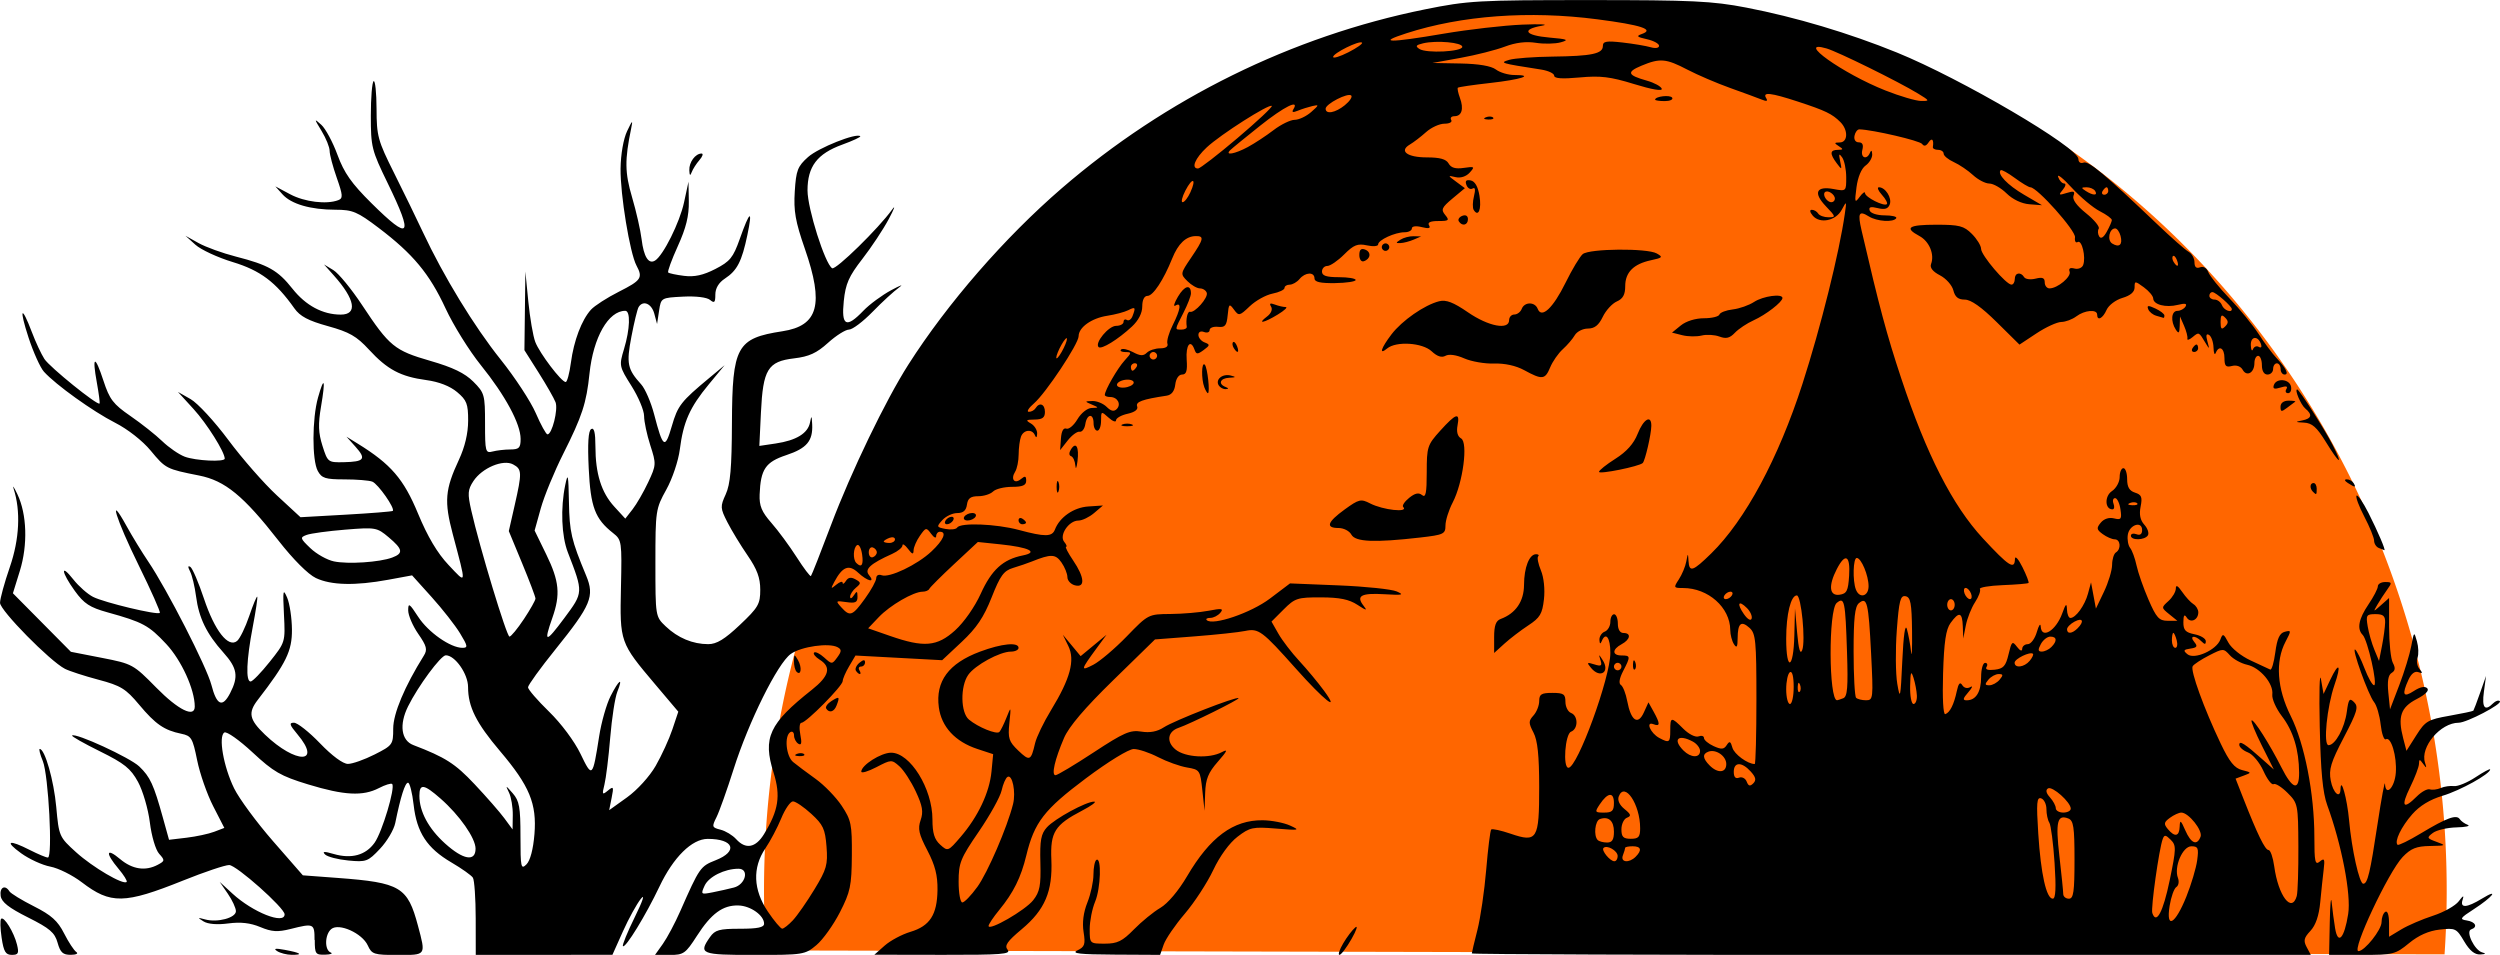 <?xml version="1.0" encoding="UTF-8" standalone="no"?>
<!-- Created with Inkscape (http://www.inkscape.org/) -->

<svg
   width="188.418mm"
   height="71.968mm"
   viewBox="0 0 188.418 71.968"
   version="1.1"
   id="svg1171"
   xmlns="http://www.w3.org/2000/svg"
   xmlns:svg="http://www.w3.org/2000/svg">
  <defs
     id="defs1168" />
  <g
     id="layer1"
     transform="translate(4.228,-137.93)">
    <g
       id="g2244">
      <path
         style="fill:#ff6600;fill-rule:evenodd;stroke-width:4.278"
         id="path2061"
         d="m 53.497,209.562 a 63.41,67.003 0 0 1 30.419,-61.813 63.41,67.003 0 0 1 65.935,0.154 63.41,67.003 0 0 1 30.16,61.955" />
      <path
         style="fill:#000000;stroke-width:0.282"
         d="m -4.104,208.614 c -0.106,-0.706 -0.124,-1.352 -0.04,-1.436 0.213,-0.213 0.968,1.011 1.197,1.943 0.161,0.656 0.101,0.776 -0.387,0.776 -0.469,0 -0.614,-0.241 -0.77,-1.283 z m 4.216,0.366 c -0.214,-0.764 -0.585,-1.082 -2.228,-1.905 -1.454,-0.728 -1.995,-1.155 -2.062,-1.623 -0.092,-0.646 0.335,-0.871 0.659,-0.346 0.098,0.159 0.929,0.667 1.846,1.13 1.313,0.663 1.797,1.097 2.275,2.04 0.334,0.659 0.749,1.291 0.922,1.405 0.176,0.116 -0.009,0.209 -0.42,0.212 -0.59,0.003 -0.786,-0.176 -0.992,-0.913 z m 16.544,0.631 c -0.298,-0.195 -0.131,-0.224 0.564,-0.096 1.217,0.223 1.447,0.384 0.541,0.378 -0.375,-0.002 -0.873,-0.129 -1.105,-0.282 z m 2.822,-0.843 c 0,-1.24 -0.055,-1.265 -1.806,-0.824 -0.978,0.246 -1.415,0.218 -2.285,-0.145 -0.748,-0.312 -1.483,-0.396 -2.411,-0.272 -0.828,0.11 -1.535,0.053 -1.861,-0.151 -0.477,-0.297 -0.466,-0.311 0.115,-0.152 0.931,0.255 2.322,-0.118 2.322,-0.621 0,-0.235 -0.275,-0.829 -0.611,-1.318 l -0.611,-0.89 0.964,0.886 c 1.534,1.409 3.927,2.359 3.927,1.558 0,-0.481 -3.638,-3.714 -4.179,-3.714 -0.308,0 -1.862,0.523 -3.454,1.162 -4.446,1.784 -5.472,1.802 -7.653,0.137 -0.701,-0.536 -1.768,-1.066 -2.37,-1.179 -0.602,-0.113 -1.593,-0.567 -2.204,-1.009 -1.286,-0.931 -0.935,-1.057 0.669,-0.239 0.609,0.31 1.216,0.564 1.35,0.564 0.373,0 0.046,-6.225 -0.381,-7.267 -0.207,-0.504 -0.312,-0.917 -0.235,-0.917 0.388,0 1.064,2.37 1.246,4.366 0.202,2.22 0.222,2.265 1.499,3.422 1.247,1.129 3.557,2.484 3.807,2.234 0.067,-0.067 -0.212,-0.517 -0.62,-1.001 -1.008,-1.198 -0.935,-1.615 0.128,-0.721 0.923,0.776 1.911,0.925 2.843,0.426 0.534,-0.286 0.54,-0.337 0.098,-0.826 -0.266,-0.294 -0.571,-1.323 -0.7,-2.362 -0.126,-1.012 -0.527,-2.387 -0.892,-3.055 -0.554,-1.014 -1.028,-1.394 -2.868,-2.303 -1.212,-0.599 -2.158,-1.135 -2.101,-1.191 0.236,-0.236 4.367,1.666 5.061,2.329 0.824,0.788 1.089,1.362 1.784,3.868 l 0.461,1.66 1.322,-0.157 c 0.727,-0.087 1.665,-0.288 2.084,-0.448 l 0.762,-0.291 -0.839,-1.635 c -0.462,-0.899 -1.006,-2.458 -1.209,-3.463 -0.339,-1.676 -0.438,-1.842 -1.193,-1.997 -1.292,-0.266 -1.942,-0.714 -3.178,-2.191 -1.01,-1.207 -1.383,-1.435 -3.066,-1.882 -1.054,-0.28 -2.191,-0.649 -2.527,-0.821 -1.131,-0.579 -4.893,-4.403 -4.893,-4.973 0,-0.306 0.332,-1.517 0.738,-2.693 0.728,-2.109 0.831,-4.24 0.285,-5.911 -0.101,-0.31 0.028,-0.12 0.288,0.423 0.717,1.5 0.79,3.817 0.182,5.776 l -0.522,1.683 2.185,2.206 2.185,2.206 2.339,0.457 c 2.293,0.448 2.374,0.492 4.102,2.249 1.657,1.684 2.894,2.291 2.894,1.42 0,-1.286 -1.005,-3.49 -2.149,-4.713 -1.319,-1.41 -1.758,-1.647 -4.418,-2.385 -1.343,-0.372 -1.775,-0.654 -2.469,-1.613 -1.029,-1.421 -1.12,-2.144 -0.108,-0.86 0.4,0.508 1.065,1.095 1.479,1.306 0.835,0.426 4.848,1.388 5.031,1.206 0.064,-0.064 -0.651,-1.674 -1.588,-3.578 -1.715,-3.484 -2.365,-5.588 -0.915,-2.961 0.428,0.776 1.166,1.983 1.639,2.681 1.4,2.069 4.407,7.944 4.755,9.294 0.398,1.539 0.832,1.729 1.408,0.615 0.65,-1.257 0.545,-1.888 -0.509,-3.065 -1.265,-1.412 -1.846,-2.605 -2.058,-4.229 -0.097,-0.74 -0.298,-1.583 -0.447,-1.873 -0.181,-0.353 -0.176,-0.469 0.017,-0.35 0.158,0.098 0.62,1.175 1.026,2.393 0.806,2.42 1.836,3.736 2.497,3.188 0.211,-0.175 0.621,-1.016 0.91,-1.867 0.29,-0.852 0.563,-1.512 0.608,-1.467 0.045,0.045 -0.107,1.068 -0.338,2.274 -0.477,2.491 -0.54,4.118 -0.161,4.118 0.142,0 0.789,-0.667 1.438,-1.482 1.179,-1.481 1.18,-1.483 1.075,-3.565 -0.093,-1.849 -0.066,-1.992 0.242,-1.27 0.191,0.448 0.353,1.53 0.36,2.405 0.013,1.606 -0.432,2.52 -2.572,5.291 -0.754,0.976 -0.649,1.488 0.538,2.623 2.341,2.238 4.332,2.215 2.444,-0.029 -0.597,-0.71 -0.644,-0.868 -0.258,-0.868 0.26,0 1.144,0.699 1.964,1.552 0.906,0.943 1.731,1.552 2.102,1.552 0.336,0 1.241,-0.32 2.012,-0.71 1.361,-0.69 1.402,-0.747 1.402,-1.952 0,-1.132 0.859,-3.177 2.311,-5.502 0.282,-0.451 0.213,-0.719 -0.423,-1.635 -0.418,-0.603 -0.759,-1.4 -0.759,-1.772 0,-0.593 0.093,-0.533 0.752,0.483 0.754,1.163 2.432,2.34 3.337,2.34 0.426,0 0.405,-0.13 -0.18,-1.093 -0.365,-0.601 -1.328,-1.83 -2.14,-2.731 l -1.476,-1.638 -1.802,0.332 c -2.49,0.459 -4.298,0.415 -5.449,-0.131 -0.585,-0.278 -1.709,-1.402 -2.809,-2.811 -2.644,-3.386 -4.035,-4.527 -5.989,-4.914 -2.469,-0.489 -2.526,-0.518 -3.649,-1.875 -0.617,-0.745 -1.733,-1.62 -2.685,-2.104 -1.673,-0.851 -4.473,-2.859 -5.362,-3.845 -0.275,-0.305 -0.796,-1.459 -1.158,-2.563 -0.73,-2.229 -0.549,-2.527 0.251,-0.412 0.281,0.742 0.704,1.649 0.941,2.015 0.398,0.615 3.995,3.523 4.156,3.359 0.039,-0.04 -0.053,-0.752 -0.204,-1.583 -0.373,-2.045 -0.145,-2.106 0.5,-0.134 0.459,1.404 0.732,1.76 2.031,2.655 0.825,0.568 1.905,1.423 2.399,1.9 0.494,0.476 1.256,1.001 1.693,1.166 0.821,0.309 3.016,0.417 3.016,0.147 0,-0.499 -1.341,-2.633 -2.348,-3.736 l -1.179,-1.292 0.957,0.544 c 0.527,0.299 1.807,1.687 2.846,3.084 1.038,1.397 2.686,3.277 3.661,4.178 l 1.773,1.638 3.425,-0.193 c 1.884,-0.106 3.471,-0.234 3.528,-0.282 0.199,-0.172 -1.107,-2.04 -1.543,-2.207 -0.242,-0.093 -1.188,-0.169 -2.101,-0.169 -1.431,0 -1.708,-0.088 -2.006,-0.635 -0.441,-0.81 -0.431,-3.936 0.018,-5.532 0.473,-1.682 0.575,-1.377 0.227,0.678 -0.226,1.331 -0.202,1.985 0.109,2.963 0.391,1.233 0.42,1.255 1.598,1.231 1.561,-0.032 1.721,-0.24 0.893,-1.162 l -0.683,-0.761 0.847,0.523 c 2.504,1.547 3.465,2.662 4.547,5.274 0.724,1.746 1.457,2.98 2.3,3.872 1.383,1.463 1.361,1.62 0.319,-2.317 -0.659,-2.488 -0.587,-3.36 0.464,-5.616 0.449,-0.965 0.691,-1.991 0.693,-2.939 0.003,-1.269 -0.105,-1.547 -0.832,-2.159 -0.536,-0.451 -1.369,-0.775 -2.328,-0.905 -1.936,-0.262 -2.93,-0.791 -4.316,-2.296 -0.93,-1.01 -1.475,-1.322 -3.092,-1.769 -1.483,-0.41 -2.101,-0.738 -2.528,-1.341 -1.405,-1.985 -2.566,-2.856 -4.647,-3.488 -1.133,-0.344 -2.398,-0.931 -2.811,-1.304 l -0.751,-0.678 0.988,0.551 c 0.543,0.303 1.808,0.761 2.81,1.018 2.444,0.626 3.17,1.038 4.268,2.425 1.003,1.266 2.276,1.948 3.638,1.948 1.288,0 1.086,-1.148 -0.519,-2.948 l -0.742,-0.832 0.706,0.428 c 0.388,0.236 1.364,1.424 2.169,2.642 2.051,3.101 2.437,3.417 5.13,4.195 1.708,0.493 2.605,0.927 3.246,1.567 0.845,0.845 0.885,0.987 0.885,3.151 0,2.129 0.034,2.257 0.564,2.116 0.31,-0.083 0.914,-0.153 1.341,-0.155 0.661,-0.003 0.776,-0.121 0.776,-0.795 0,-1.132 -1.155,-3.276 -2.997,-5.559 -0.876,-1.087 -2.072,-3.009 -2.658,-4.273 -1.212,-2.615 -2.454,-4.111 -5.041,-6.071 -1.611,-1.22 -1.962,-1.368 -3.246,-1.37 -1.89,-0.002 -3.345,-0.425 -4.008,-1.164 l -0.536,-0.598 1.125,0.6 c 1.08,0.576 2.741,0.777 3.622,0.439 0.362,-0.139 0.346,-0.367 -0.118,-1.686 -0.295,-0.839 -0.537,-1.751 -0.537,-2.027 -5.82e-4,-0.276 -0.27,-0.945 -0.6,-1.489 -0.58,-0.957 -0.581,-0.972 -0.026,-0.475 0.315,0.282 0.862,1.298 1.215,2.258 0.504,1.368 1.058,2.156 2.565,3.65 2.921,2.894 3.198,2.551 1.221,-1.512 -1.21,-2.486 -1.27,-2.726 -1.27,-5.083 0,-1.36 0.095,-2.532 0.212,-2.604 0.116,-0.072 0.215,0.865 0.219,2.082 0.007,2.062 0.097,2.392 1.322,4.841 0.723,1.446 1.702,3.454 2.174,4.463 1.561,3.332 3.865,7.106 5.853,9.589 1.078,1.346 2.271,3.166 2.651,4.044 0.38,0.878 0.777,1.599 0.881,1.602 0.344,0.009 0.818,-1.873 0.61,-2.422 -0.112,-0.295 -0.686,-1.299 -1.275,-2.23 l -1.071,-1.693 0.036,-2.963 0.036,-2.963 0.222,2.258 c 0.122,1.242 0.358,2.614 0.525,3.049 0.329,0.858 1.97,3.019 2.292,3.019 0.109,0 0.286,-0.656 0.392,-1.458 0.221,-1.663 0.808,-3.214 1.513,-3.995 0.266,-0.294 1.213,-0.904 2.106,-1.355 1.689,-0.853 1.819,-1.047 1.325,-1.969 -0.499,-0.931 -1.227,-5.364 -1.201,-7.309 0.014,-1.076 0.218,-2.243 0.493,-2.822 0.402,-0.846 0.446,-0.877 0.308,-0.211 -0.494,2.388 -0.481,3.336 0.067,5.196 0.313,1.061 0.636,2.485 0.718,3.163 0.161,1.326 0.526,1.906 1.013,1.606 0.618,-0.382 1.859,-2.872 2.185,-4.384 l 0.336,-1.56 0.024,1.488 c 0.017,1.088 -0.205,1.992 -0.826,3.361 -0.467,1.03 -0.795,1.927 -0.729,1.993 0.066,0.066 0.607,0.181 1.202,0.255 0.777,0.097 1.44,-0.049 2.352,-0.518 1.106,-0.568 1.343,-0.86 1.837,-2.254 0.768,-2.171 0.992,-2.294 0.579,-0.319 -0.42,2.008 -0.772,2.69 -1.699,3.298 -0.463,0.304 -0.717,0.729 -0.717,1.203 0,0.601 -0.072,0.674 -0.4,0.402 -0.236,-0.196 -1.075,-0.297 -2.046,-0.246 -1.645,0.085 -1.647,0.087 -1.796,1.073 l -0.15,0.988 -0.208,-0.776 c -0.206,-0.766 -0.849,-1.038 -1.182,-0.5 -0.094,0.152 -0.338,1.152 -0.542,2.222 -0.39,2.045 -0.306,2.454 0.736,3.607 0.299,0.331 0.738,1.347 0.976,2.258 0.666,2.555 0.818,2.656 1.332,0.886 0.452,-1.556 0.682,-1.85 2.855,-3.656 l 1.127,-0.937 -1.201,1.453 c -1.429,1.731 -1.912,2.815 -2.178,4.897 -0.11,0.864 -0.562,2.207 -1.019,3.03 -0.799,1.439 -0.821,1.583 -0.821,5.521 0,4.044 5e-6,4.044 0.776,4.784 0.914,0.872 2.037,1.341 3.21,1.341 0.63,0 1.236,-0.369 2.381,-1.452 1.39,-1.314 1.535,-1.566 1.535,-2.649 0,-0.898 -0.238,-1.543 -0.952,-2.582 -0.524,-0.761 -1.21,-1.89 -1.525,-2.508 -0.539,-1.057 -0.546,-1.182 -0.124,-2.105 0.346,-0.756 0.453,-1.984 0.467,-5.356 0.024,-5.787 0.361,-6.402 3.803,-6.93 2.711,-0.415 3.149,-2.025 1.692,-6.219 -0.715,-2.059 -0.853,-2.841 -0.76,-4.316 0.1,-1.595 0.215,-1.892 1.003,-2.596 0.78,-0.697 3.657,-1.843 3.933,-1.567 0.056,0.056 -0.557,0.341 -1.361,0.634 -1.887,0.687 -2.614,1.646 -2.614,3.449 0,1.371 1.317,5.532 1.856,5.865 0.266,0.164 3.504,-3.005 4.528,-4.431 0.269,-0.375 0.151,-0.047 -0.263,0.729 -0.414,0.776 -1.309,2.127 -1.989,3.003 -1.021,1.315 -1.264,1.867 -1.399,3.175 -0.195,1.885 0.188,2.072 1.479,0.725 0.452,-0.472 1.397,-1.169 2.099,-1.548 0.702,-0.379 0.966,-0.47 0.587,-0.2 -0.379,0.269 -1.276,1.093 -1.993,1.83 -0.717,0.737 -1.518,1.341 -1.779,1.341 -0.262,0 -0.973,0.449 -1.581,0.998 -0.859,0.776 -1.429,1.037 -2.562,1.171 -1.976,0.234 -2.338,0.827 -2.494,4.085 l -0.12,2.513 1.234,-0.183 c 1.555,-0.231 2.429,-0.768 2.587,-1.591 0.105,-0.546 0.129,-0.523 0.162,0.153 0.06,1.246 -0.408,1.802 -1.952,2.315 -1.568,0.521 -1.934,1.062 -2.009,2.966 -0.034,0.858 0.151,1.304 0.886,2.141 0.511,0.581 1.367,1.743 1.904,2.582 0.536,0.839 1.021,1.479 1.077,1.423 0.056,-0.056 0.74,-1.792 1.52,-3.859 1.514,-4.011 4.097,-9.369 5.821,-12.073 2.943,-4.617 7.259,-9.579 11.561,-13.291 7.852,-6.776 17.344,-11.453 27.363,-13.482 3.262,-0.66 4.003,-0.703 12.381,-0.703 7.758,0 9.291,0.073 11.845,0.566 3.707,0.715 7.749,1.921 11.356,3.388 4.854,1.974 13.678,7.151 13.678,8.025 0,0.243 0.166,0.357 0.391,0.271 0.382,-0.147 1.591,0.864 5.571,4.661 1.045,0.996 2.099,1.924 2.343,2.06 0.244,0.137 0.444,0.492 0.444,0.79 0,0.364 0.138,0.489 0.421,0.38 0.253,-0.097 0.5,0.047 0.619,0.362 0.109,0.288 0.826,1.176 1.594,1.975 0.768,0.798 1.756,2.005 2.195,2.681 0.439,0.676 1.038,1.484 1.331,1.794 0.743,0.788 0.982,1.27 0.63,1.27 -0.164,0 -0.299,-0.191 -0.299,-0.423 0,-0.233 -0.127,-0.423 -0.282,-0.423 -0.155,0 -0.282,0.191 -0.282,0.423 0,0.233 -0.191,0.423 -0.423,0.423 -0.263,0 -0.423,-0.267 -0.423,-0.706 0,-0.388 -0.127,-0.706 -0.282,-0.706 -0.155,0 -0.282,0.247 -0.282,0.548 0,0.727 -0.575,1.056 -0.883,0.506 -0.147,-0.263 -0.469,-0.378 -0.809,-0.289 -0.459,0.12 -0.565,0.009 -0.565,-0.591 0,-0.765 -0.41,-1.004 -0.66,-0.386 -0.078,0.194 -0.152,0.011 -0.165,-0.407 -0.012,-0.418 -0.163,-0.846 -0.335,-0.953 -0.212,-0.131 -0.253,0.022 -0.128,0.477 0.173,0.626 0.163,0.633 -0.152,0.106 -0.491,-0.822 -0.483,-0.819 -0.969,-0.416 -0.245,0.204 -0.419,0.253 -0.386,0.111 0.033,-0.143 -0.079,-0.577 -0.248,-0.965 l -0.308,-0.706 -0.022,0.706 c -0.018,0.562 -0.078,0.619 -0.296,0.282 -0.407,-0.63 -0.339,-1.411 0.124,-1.411 0.224,0 0.497,-0.146 0.607,-0.323 0.141,-0.229 -0.026,-0.267 -0.572,-0.13 -0.913,0.229 -1.849,-0.014 -1.861,-0.483 -0.005,-0.184 -0.322,-0.562 -0.706,-0.841 -0.672,-0.489 -0.697,-0.489 -0.697,0.012 0,0.342 -0.313,0.611 -0.917,0.789 -0.508,0.15 -1.041,0.553 -1.196,0.905 -0.285,0.649 -0.709,0.86 -0.709,0.353 0,-0.42 -0.943,-0.341 -1.569,0.132 -0.301,0.228 -0.812,0.418 -1.134,0.423 -0.323,0.005 -1.164,0.391 -1.869,0.858 l -1.282,0.849 -1.717,-1.696 c -1.153,-1.139 -1.943,-1.696 -2.404,-1.696 -0.496,0 -0.736,-0.195 -0.863,-0.7 -0.097,-0.385 -0.551,-0.894 -1.009,-1.131 -0.543,-0.281 -0.777,-0.577 -0.671,-0.852 0.277,-0.723 -0.135,-1.711 -0.879,-2.11 -1.167,-0.625 -0.828,-0.851 1.275,-0.851 1.735,0 2.077,0.088 2.681,0.693 0.381,0.381 0.693,0.889 0.693,1.128 0,0.475 1.887,2.695 2.291,2.695 0.137,0 0.249,-0.191 0.249,-0.423 0,-0.48 0.442,-0.567 0.706,-0.14 0.096,0.156 0.485,0.206 0.863,0.111 0.516,-0.129 0.688,-0.059 0.688,0.281 0,0.25 0.162,0.454 0.361,0.454 0.607,0 1.661,-0.883 1.514,-1.267 -0.09,-0.236 0.037,-0.316 0.365,-0.23 0.277,0.073 0.572,-0.045 0.655,-0.261 0.224,-0.583 -0.095,-1.93 -0.411,-1.735 -0.15,0.093 -0.241,-0.068 -0.202,-0.356 0.067,-0.497 -2.852,-3.77 -3.363,-3.77 -0.122,0 -0.65,-0.316 -1.173,-0.702 -0.524,-0.386 -1.004,-0.65 -1.068,-0.586 -0.283,0.283 0.517,1.121 1.764,1.849 l 1.353,0.79 -0.956,-0.073 c -0.58,-0.044 -1.254,-0.366 -1.714,-0.817 -0.417,-0.409 -1.002,-0.744 -1.299,-0.744 -0.298,0 -0.85,-0.286 -1.228,-0.635 -0.378,-0.349 -1.031,-0.791 -1.452,-0.982 -0.421,-0.191 -0.765,-0.476 -0.765,-0.635 0,-0.159 -0.191,-0.288 -0.423,-0.288 -0.233,0 -0.408,-0.095 -0.39,-0.212 0.088,-0.559 -0.07,-0.734 -0.32,-0.353 -0.186,0.284 -0.348,0.324 -0.49,0.122 -0.173,-0.247 -3.698,-1.068 -4.723,-1.101 -0.153,-0.005 -0.321,0.214 -0.373,0.485 -0.056,0.291 0.077,0.494 0.322,0.494 0.279,0 0.368,0.188 0.27,0.564 -0.159,0.609 0.343,0.793 0.578,0.212 0.087,-0.217 0.151,-0.169 0.165,0.125 0.012,0.263 -0.212,0.644 -0.498,0.847 -0.314,0.222 -0.586,0.873 -0.686,1.639 -0.15,1.15 -0.128,1.218 0.238,0.722 0.222,-0.301 0.405,-0.428 0.406,-0.282 0.003,0.307 1.442,1.032 1.645,0.829 0.075,-0.075 -0.094,-0.391 -0.376,-0.703 -0.282,-0.311 -0.381,-0.566 -0.221,-0.566 0.489,0 0.999,0.812 0.813,1.296 -0.127,0.332 -0.375,0.407 -0.906,0.274 -0.53,-0.133 -0.696,-0.083 -0.606,0.182 0.071,0.207 0.56,0.365 1.13,0.365 0.553,0 0.946,0.095 0.874,0.212 -0.204,0.329 -1.456,0.249 -2.064,-0.13 -0.75,-0.468 -0.857,-0.265 -0.552,1.05 1.338,5.772 1.896,7.851 2.988,11.145 1.903,5.743 3.869,9.594 6.157,12.066 1.957,2.113 2.397,2.396 2.416,1.551 0.006,-0.275 0.256,-0.004 0.563,0.613 0.304,0.609 0.511,1.148 0.46,1.198 -0.05,0.051 -0.927,0.124 -1.947,0.164 -1.02,0.04 -1.793,0.173 -1.717,0.296 0.076,0.123 -0.088,0.568 -0.364,0.988 -0.276,0.42 -0.59,1.208 -0.697,1.751 l -0.195,0.988 -0.033,-0.917 c -0.038,-1.076 -0.279,-1.142 -0.923,-0.255 -0.352,0.485 -0.492,1.426 -0.564,3.802 -0.057,1.863 0.011,3.121 0.165,3.07 0.35,-0.117 0.654,-0.723 0.869,-1.733 0.125,-0.585 0.246,-0.721 0.409,-0.458 0.139,0.225 0.385,0.284 0.616,0.148 0.211,-0.124 0.142,0.05 -0.153,0.387 -0.419,0.478 -0.447,0.613 -0.127,0.613 0.697,0 1.088,-0.629 1.088,-1.75 0,-0.59 0.134,-1.072 0.299,-1.072 0.164,0 0.214,0.137 0.111,0.304 -0.121,0.196 0.094,0.271 0.609,0.212 0.663,-0.077 0.839,-0.272 1.049,-1.162 0.23,-0.978 0.285,-1.026 0.635,-0.564 0.23,0.303 0.387,0.364 0.393,0.153 0.005,-0.194 0.196,-0.353 0.424,-0.353 0.228,0 0.534,-0.413 0.68,-0.917 0.146,-0.504 0.276,-0.695 0.29,-0.423 0.051,0.996 1.145,0.339 1.621,-0.974 0.272,-0.752 0.342,-0.809 0.359,-0.296 0.012,0.349 0.129,0.635 0.26,0.635 0.403,0 1.085,-0.943 1.325,-1.834 l 0.229,-0.847 0.184,0.988 0.184,0.988 0.607,-1.27 c 0.334,-0.699 0.61,-1.612 0.613,-2.029 0.003,-0.418 0.133,-0.838 0.288,-0.934 0.411,-0.254 0.346,-0.988 -0.087,-0.988 -0.203,0 -0.611,-0.177 -0.907,-0.393 -0.466,-0.34 -0.485,-0.456 -0.145,-0.865 0.241,-0.291 0.624,-0.414 0.998,-0.32 0.536,0.134 0.592,0.055 0.483,-0.687 -0.068,-0.462 -0.249,-0.84 -0.404,-0.84 -0.154,0 -0.207,0.191 -0.118,0.423 0.089,0.233 0.053,0.423 -0.081,0.423 -0.576,0 -0.605,-0.999 -0.04,-1.375 0.321,-0.213 0.583,-0.689 0.583,-1.058 0,-0.369 0.127,-0.671 0.282,-0.671 0.155,0 0.282,0.372 0.282,0.828 0,0.594 0.168,0.881 0.594,1.016 0.49,0.156 0.564,0.339 0.421,1.053 -0.119,0.593 -0.031,1.021 0.28,1.365 0.249,0.275 0.37,0.636 0.268,0.801 -0.232,0.375 -1.281,0.397 -1.281,0.027 0,-0.15 0.191,-0.2 0.423,-0.111 0.273,0.105 0.423,-0.006 0.423,-0.312 0,-0.725 -0.972,-0.399 -1.08,0.362 -0.051,0.356 0.03,0.799 0.179,0.985 0.149,0.185 0.366,0.78 0.482,1.322 0.116,0.541 0.521,1.7 0.901,2.575 0.587,1.355 0.8,1.591 1.432,1.591 h 0.742 l -0.611,-0.495 c -0.606,-0.491 -0.607,-0.499 -0.058,-0.996 0.305,-0.276 0.554,-0.7 0.554,-0.943 0,-0.301 0.152,-0.219 0.477,0.255 0.262,0.384 0.643,0.799 0.847,0.923 0.203,0.124 0.37,0.402 0.37,0.618 0,0.578 -0.589,0.842 -0.874,0.392 -0.177,-0.279 -0.248,-0.18 -0.251,0.352 -0.004,0.599 0.158,0.773 0.842,0.91 0.466,0.093 0.847,0.325 0.847,0.515 0,0.269 -0.075,0.27 -0.339,0.007 -0.477,-0.477 -0.93,-0.423 -0.526,0.063 0.27,0.325 0.213,0.419 -0.294,0.494 -0.528,0.078 -0.563,0.146 -0.221,0.427 0.52,0.428 2.185,-0.316 2.478,-1.107 0.18,-0.485 0.235,-0.464 0.606,0.229 0.227,0.424 0.973,1.022 1.68,1.347 0.699,0.321 1.361,0.629 1.471,0.685 0.11,0.056 0.283,-0.531 0.386,-1.304 0.138,-1.037 0.324,-1.442 0.71,-1.543 0.5,-0.131 0.503,-0.097 0.057,0.752 -0.781,1.486 -0.638,3.532 0.391,5.587 1.047,2.092 1.784,5.858 1.784,9.119 0,1.888 0.058,2.15 0.409,1.858 0.346,-0.288 0.392,-0.195 0.294,0.6 -0.064,0.517 -0.181,1.627 -0.26,2.466 -0.096,1.017 -0.343,1.737 -0.741,2.161 -0.49,0.522 -0.54,0.741 -0.28,1.226 l 0.316,0.591 h -31.619 c -17.39,0 -31.619,-0.053 -31.619,-0.118 0,-0.065 0.189,-0.859 0.42,-1.764 0.231,-0.905 0.53,-2.95 0.664,-4.544 0.134,-1.594 0.304,-2.959 0.378,-3.033 0.074,-0.074 0.731,0.069 1.459,0.317 2.012,0.686 2.158,0.447 2.156,-3.521 -10e-4,-2.377 -0.119,-3.507 -0.429,-4.1 -0.381,-0.731 -0.381,-0.869 0.002,-1.292 0.236,-0.261 0.429,-0.749 0.429,-1.086 0,-0.512 0.162,-0.613 0.988,-0.613 0.854,0 0.988,0.092 0.988,0.675 0,0.371 0.191,0.748 0.423,0.838 0.548,0.21 0.548,1.201 0,1.411 -0.448,0.172 -0.633,2.72 -0.197,2.72 0.679,0 3.161,-6.799 3.161,-8.661 0,-1.158 -0.354,-1.622 -0.66,-0.864 -0.09,0.223 -0.151,0.182 -0.165,-0.111 -0.012,-0.255 0.168,-0.537 0.401,-0.626 0.233,-0.089 0.423,-0.42 0.423,-0.736 0,-0.315 0.127,-0.573 0.282,-0.573 0.155,0 0.282,0.318 0.282,0.706 0,0.439 0.16,0.706 0.423,0.706 0.605,0 0.523,0.491 -0.141,0.847 -0.726,0.388 -0.726,0.847 0,0.847 0.681,0 0.688,0.071 0.115,1.18 -0.284,0.549 -0.346,0.935 -0.167,1.045 0.156,0.096 0.371,0.646 0.479,1.222 0.277,1.474 0.801,1.835 1.247,0.857 l 0.351,-0.771 0.389,0.702 c 0.508,0.917 0.503,1.144 -0.018,0.944 -0.61,-0.234 -0.22,0.682 0.441,1.036 0.758,0.406 0.832,0.355 0.832,-0.572 0,-1.031 0.064,-1.039 0.988,-0.116 0.407,0.407 0.913,0.661 1.142,0.573 0.226,-0.087 0.411,-0.032 0.411,0.122 0,0.154 0.327,0.428 0.726,0.61 0.587,0.268 0.776,0.253 0.988,-0.077 0.213,-0.331 0.293,-0.295 0.427,0.193 0.135,0.491 1.148,1.234 1.683,1.234 0.07,0 0.128,-2.203 0.128,-4.895 0,-4.386 -0.054,-4.944 -0.517,-5.363 -0.637,-0.576 -0.893,-0.354 -0.899,0.78 -0.003,0.666 -0.069,0.771 -0.278,0.447 -0.15,-0.233 -0.276,-0.715 -0.278,-1.072 -0.011,-1.693 -1.662,-3.161 -3.555,-3.161 -0.717,0 -0.73,-0.026 -0.317,-0.656 0.236,-0.361 0.488,-0.964 0.558,-1.341 0.123,-0.654 0.131,-0.657 0.167,-0.05 0.054,0.891 0.319,0.804 1.717,-0.564 2.551,-2.496 5.062,-7.163 6.87,-12.771 1.384,-4.292 2.778,-9.887 3.198,-12.841 0.137,-0.964 0.132,-0.971 -0.236,-0.282 -0.445,0.833 -1.657,1.075 -2.186,0.438 -0.224,-0.27 -0.248,-0.438 -0.063,-0.438 0.165,0 0.379,0.127 0.475,0.282 0.096,0.155 0.445,0.282 0.775,0.282 0.57,0 0.56,-0.043 -0.189,-0.824 -0.978,-1.02 -0.743,-1.553 0.575,-1.305 0.95,0.178 0.955,0.173 0.951,-0.892 -0.002,-0.589 -0.14,-1.262 -0.307,-1.494 -0.238,-0.333 -0.27,-0.273 -0.151,0.282 0.144,0.673 0.133,0.68 -0.258,0.158 -0.54,-0.723 -0.517,-1.003 0.085,-1.009 0.422,-0.004 0.432,-0.044 0.07,-0.278 -0.362,-0.234 -0.352,-0.274 0.071,-0.278 0.623,-0.005 0.653,-0.934 0.049,-1.538 -0.618,-0.618 -1.119,-0.86 -3.2,-1.542 -2.058,-0.674 -2.69,-0.744 -2.393,-0.263 0.144,0.232 0.044,0.265 -0.336,0.111 -0.297,-0.12 -1.366,-0.514 -2.375,-0.874 -1.009,-0.361 -2.459,-0.982 -3.223,-1.381 -1.61,-0.842 -2.068,-0.881 -3.462,-0.299 -1.148,0.48 -1.064,0.714 0.406,1.128 0.557,0.157 1.061,0.431 1.121,0.609 0.066,0.199 -0.738,0.063 -2.083,-0.352 -1.795,-0.554 -2.537,-0.644 -4.107,-0.498 -1.312,0.122 -1.916,0.08 -1.916,-0.132 0,-0.17 -0.445,-0.379 -0.988,-0.464 -3.082,-0.48 -3.158,-0.503 -2.399,-0.732 0.388,-0.117 1.849,-0.227 3.246,-0.244 2.974,-0.037 3.81,-0.213 3.81,-0.802 0,-0.352 0.268,-0.399 1.482,-0.26 0.815,0.094 1.767,0.253 2.117,0.355 0.369,0.107 0.635,0.062 0.635,-0.108 0,-0.161 -0.413,-0.384 -0.917,-0.496 -0.763,-0.169 -0.826,-0.236 -0.372,-0.397 0.961,-0.341 -0.056,-0.674 -3.368,-1.104 -5.127,-0.665 -10.226,-0.291 -14.393,1.056 -2.238,0.723 -1.32,0.732 2.822,0.027 1.863,-0.317 4.53,-0.623 5.927,-0.681 1.397,-0.058 2.06,-0.021 1.472,0.082 -1.579,0.277 -1.289,0.732 0.568,0.893 1.363,0.118 1.502,0.176 0.857,0.357 -0.424,0.119 -1.271,0.136 -1.882,0.038 -0.734,-0.117 -1.525,-0.02 -2.333,0.287 -0.673,0.256 -2.175,0.637 -3.34,0.848 l -2.117,0.384 2.117,0.04 c 1.37,0.026 2.31,0.186 2.664,0.454 0.301,0.228 0.926,0.414 1.388,0.414 1.551,0 0.52,0.339 -1.831,0.602 -1.282,0.143 -2.373,0.303 -2.424,0.355 -0.052,0.052 0.018,0.397 0.155,0.768 0.306,0.826 0.14,1.38 -0.415,1.38 -0.229,0 -0.338,0.127 -0.242,0.282 0.098,0.158 -0.124,0.282 -0.507,0.282 -0.375,0 -1,0.286 -1.389,0.635 -0.389,0.349 -0.938,0.77 -1.22,0.935 -0.838,0.491 -0.204,0.97 1.283,0.97 0.984,0 1.455,0.132 1.638,0.461 0.182,0.325 0.519,0.423 1.142,0.331 0.821,-0.12 0.853,-0.095 0.446,0.355 -0.266,0.294 -0.682,0.429 -1.058,0.342 -0.611,-0.141 -0.61,-0.136 0.038,0.344 l 0.657,0.487 -0.933,0.779 c -0.811,0.677 -0.883,0.839 -0.552,1.238 0.339,0.408 0.281,0.459 -0.517,0.459 -0.603,0 -0.832,0.106 -0.698,0.323 0.141,0.228 -0.022,0.268 -0.548,0.136 -0.442,-0.111 -0.748,-0.07 -0.748,0.1 0,0.158 -0.248,0.288 -0.551,0.288 -0.72,0 -1.989,0.583 -1.989,0.914 0,0.143 -0.381,0.176 -0.846,0.073 -0.702,-0.154 -0.994,-0.038 -1.715,0.683 -0.478,0.478 -1.05,0.869 -1.271,0.869 -0.221,0 -0.402,0.191 -0.402,0.423 0,0.314 0.329,0.423 1.27,0.423 0.699,0 1.269,0.095 1.268,0.212 -8e-4,0.116 -0.699,0.222 -1.552,0.234 -1.114,0.016 -1.551,-0.083 -1.551,-0.353 0,-0.506 -0.694,-0.477 -1.129,0.048 -0.193,0.233 -0.526,0.423 -0.74,0.423 -0.214,0 -0.389,0.111 -0.389,0.247 0,0.136 -0.408,0.329 -0.907,0.428 -0.499,0.1 -1.27,0.528 -1.714,0.953 -0.771,0.736 -0.825,0.747 -1.19,0.25 -0.352,-0.479 -0.39,-0.445 -0.473,0.423 -0.076,0.789 -0.195,0.933 -0.725,0.877 -0.349,-0.037 -0.635,0.072 -0.635,0.242 0,0.17 -0.191,0.236 -0.423,0.147 -0.249,-0.095 -0.423,-0.004 -0.423,0.222 0,0.211 0.21,0.465 0.467,0.563 0.42,0.161 0.413,0.218 -0.071,0.574 -0.464,0.341 -0.558,0.337 -0.689,-0.029 -0.298,-0.829 -0.671,-0.354 -0.591,0.752 0.061,0.851 -0.023,1.125 -0.345,1.125 -0.252,0 -0.463,0.309 -0.515,0.754 -0.059,0.499 -0.28,0.783 -0.654,0.839 -1.833,0.276 -2.35,0.464 -2.218,0.807 0.089,0.233 -0.176,0.437 -0.726,0.558 -0.477,0.105 -0.867,0.327 -0.867,0.494 0,0.167 -0.254,0.074 -0.564,-0.207 -0.551,-0.499 -0.564,-0.493 -0.564,0.238 0,0.412 -0.127,0.749 -0.282,0.749 -0.155,0 -0.282,-0.254 -0.282,-0.564 0,-0.773 -0.502,-0.716 -0.622,0.071 -0.053,0.349 -0.245,0.606 -0.427,0.57 -0.181,-0.036 -0.587,0.262 -0.901,0.661 l -0.571,0.726 0.061,-0.875 c 0.039,-0.555 0.187,-0.827 0.405,-0.744 0.189,0.072 0.566,-0.244 0.837,-0.703 0.278,-0.47 0.744,-0.843 1.067,-0.854 0.57,-0.02 0.57,-0.021 0.01,-0.262 -0.545,-0.234 -0.544,-0.243 0.05,-0.262 0.338,-0.011 0.823,0.188 1.076,0.442 0.322,0.322 0.551,0.372 0.758,0.166 0.361,-0.361 0.066,-0.91 -0.49,-0.91 -0.224,0 -0.407,-0.07 -0.407,-0.155 0,-0.349 0.952,-2.004 1.493,-2.597 0.544,-0.595 0.548,-0.635 0.061,-0.635 -0.286,0 -0.435,-0.085 -0.331,-0.189 0.104,-0.104 0.508,-0.017 0.899,0.192 0.546,0.292 0.788,0.303 1.044,0.048 0.183,-0.183 0.636,-0.333 1.006,-0.333 0.417,0 0.625,-0.134 0.547,-0.353 -0.069,-0.194 0.111,-0.824 0.4,-1.4 0.597,-1.19 0.676,-1.76 0.202,-1.468 -0.178,0.11 -0.091,-0.193 0.193,-0.674 0.497,-0.842 0.977,-0.96 0.977,-0.241 0,0.191 -0.254,0.845 -0.564,1.454 -0.675,1.324 -0.669,1.27 -0.141,1.27 0.233,0 0.408,-0.095 0.39,-0.212 -0.086,-0.545 0.055,-1.192 0.245,-1.129 0.343,0.114 1.386,-1.064 1.264,-1.429 -0.061,-0.184 -0.292,-0.335 -0.512,-0.335 -0.22,0 -0.646,-0.246 -0.947,-0.547 -0.542,-0.542 -0.539,-0.56 0.277,-1.764 0.962,-1.42 1.009,-1.643 0.341,-1.631 -0.731,0.013 -1.317,0.574 -1.764,1.684 -0.656,1.631 -1.442,2.822 -1.862,2.822 -0.245,0 -0.395,0.301 -0.395,0.794 0,0.503 -0.284,1.058 -0.776,1.516 -1.059,0.985 -2.31,1.754 -2.516,1.547 -0.311,-0.311 0.756,-1.599 1.324,-1.599 0.307,0 0.558,-0.135 0.558,-0.299 0,-0.164 0.114,-0.229 0.253,-0.143 0.139,0.086 0.329,-0.044 0.423,-0.289 0.256,-0.668 0.216,-0.724 -0.323,-0.448 -0.272,0.139 -0.986,0.329 -1.587,0.421 -1.18,0.182 -2.152,0.877 -2.152,1.539 0,0.572 -2.479,4.303 -3.365,5.064 -0.4,0.344 -0.576,0.629 -0.391,0.635 0.185,0.006 0.415,-0.117 0.511,-0.272 0.295,-0.477 0.706,-0.313 0.706,0.282 0,0.426 -0.191,0.567 -0.776,0.573 -0.664,0.007 -0.704,0.05 -0.282,0.296 0.272,0.158 0.484,0.504 0.472,0.768 -0.014,0.294 -0.077,0.343 -0.165,0.127 -0.2,-0.497 -0.849,-0.439 -1.053,0.094 -0.094,0.246 -0.173,0.849 -0.176,1.341 -0.002,0.492 -0.121,1.079 -0.264,1.304 -0.358,0.566 -0.052,0.96 0.434,0.557 0.315,-0.261 0.398,-0.235 0.398,0.127 0,0.342 -0.271,0.458 -1.072,0.458 -0.59,0 -1.232,0.159 -1.427,0.353 -0.195,0.194 -0.697,0.353 -1.115,0.353 -0.574,0 -0.783,0.156 -0.851,0.635 -0.063,0.446 -0.281,0.635 -0.732,0.635 -0.353,0 -0.858,0.238 -1.121,0.529 -0.456,0.503 -0.444,0.536 0.245,0.668 0.398,0.076 0.792,0.029 0.875,-0.106 0.237,-0.384 2.924,-0.28 4.633,0.179 1.989,0.534 2.517,0.529 2.731,-0.028 0.358,-0.934 1.416,-1.666 2.514,-1.739 l 1.105,-0.074 -0.666,0.568 c -0.366,0.312 -0.899,0.568 -1.183,0.568 -0.729,0 -1.475,1.117 -1.071,1.604 0.17,0.205 0.234,0.372 0.142,0.372 -0.092,0 0.147,0.462 0.53,1.027 0.869,1.281 0.926,2.084 0.133,1.877 -0.31,-0.081 -0.564,-0.359 -0.564,-0.616 0,-0.258 -0.201,-0.756 -0.447,-1.107 -0.449,-0.641 -0.788,-0.652 -2.234,-0.071 -0.31,0.125 -0.944,0.342 -1.409,0.482 -0.708,0.214 -0.969,0.572 -1.622,2.225 -0.589,1.492 -1.136,2.304 -2.253,3.35 l -1.475,1.381 -3.266,-0.176 -3.266,-0.176 -0.481,0.814 c -0.265,0.448 -0.481,0.947 -0.481,1.11 0,0.365 -2.75,3.145 -3.111,3.145 -0.144,0 -0.182,0.401 -0.084,0.891 0.127,0.637 0.085,0.833 -0.148,0.689 -0.179,-0.111 -0.326,-0.392 -0.326,-0.625 0,-0.233 -0.127,-0.345 -0.282,-0.249 -0.463,0.286 -0.32,1.809 0.212,2.251 0.272,0.226 1.031,0.795 1.688,1.265 0.657,0.47 1.546,1.386 1.976,2.035 0.715,1.08 0.78,1.4 0.763,3.742 -0.017,2.293 -0.111,2.741 -0.902,4.287 -0.486,0.949 -1.281,2.061 -1.767,2.469 -0.858,0.722 -0.991,0.743 -4.672,0.743 -4.043,0 -4.238,-0.079 -3.349,-1.348 0.377,-0.538 0.699,-0.627 2.258,-0.627 1.335,0 1.818,-0.101 1.818,-0.38 0,-0.626 -1.015,-1.348 -1.932,-1.374 -1.177,-0.034 -2.049,0.605 -3.134,2.296 -0.852,1.327 -1.002,1.433 -2.038,1.433 h -1.119 l 0.593,-0.833 c 0.326,-0.458 0.917,-1.569 1.313,-2.469 1.446,-3.285 1.514,-3.383 2.662,-3.834 1.723,-0.677 1.38,-1.612 -0.592,-1.612 -1.191,0 -2.59,1.382 -3.64,3.595 -1.025,2.159 -2.566,4.673 -2.751,4.488 -0.068,-0.068 0.336,-1.057 0.898,-2.198 0.597,-1.213 0.785,-1.782 0.453,-1.369 -0.312,0.388 -0.922,1.496 -1.355,2.462 l -0.787,1.756 -5.151,0.008 -5.151,0.008 -0.004,-2.752 c -0.002,-1.513 -0.098,-2.896 -0.212,-3.073 -0.114,-0.177 -0.842,-0.693 -1.618,-1.148 -1.839,-1.077 -2.611,-2.255 -2.848,-4.342 -0.104,-0.917 -0.294,-1.668 -0.424,-1.668 -0.225,0 -0.558,1.052 -0.962,3.039 -0.103,0.507 -0.62,1.381 -1.149,1.941 -0.909,0.964 -1.038,1.012 -2.392,0.882 -0.787,-0.076 -1.574,-0.28 -1.748,-0.455 -0.235,-0.235 -0.065,-0.244 0.652,-0.036 1.338,0.388 2.41,0.093 3.08,-0.848 0.571,-0.802 1.579,-4.172 1.324,-4.427 -0.076,-0.076 -0.524,0.062 -0.996,0.307 -1.212,0.627 -2.614,0.554 -5.342,-0.278 -2.064,-0.63 -2.601,-0.939 -4.184,-2.412 -0.999,-0.929 -1.955,-1.603 -2.125,-1.498 -0.465,0.287 -0.065,2.571 0.736,4.209 0.38,0.776 1.701,2.569 2.935,3.983 l 2.245,2.572 2.636,0.197 c 4.72,0.353 5.261,0.676 6.04,3.601 0.602,2.263 0.642,2.205 -1.524,2.205 -1.796,0 -1.953,-0.05 -2.258,-0.72 -0.42,-0.922 -2.177,-1.711 -2.75,-1.235 -0.493,0.409 -0.524,1.575 -0.046,1.768 0.194,0.078 0.004,0.152 -0.423,0.165 -0.721,0.021 -0.776,-0.058 -0.776,-1.107 z m 36.055,-1.482 c 0.327,-0.349 1.057,-1.397 1.622,-2.328 0.92,-1.515 1.016,-1.854 0.91,-3.221 -0.103,-1.325 -0.255,-1.654 -1.146,-2.469 -0.565,-0.518 -1.188,-0.941 -1.384,-0.94 -0.196,5.3e-4 -0.593,0.574 -0.881,1.275 -0.288,0.7 -0.828,1.722 -1.199,2.269 -0.985,1.451 -0.918,3.123 0.191,4.766 0.477,0.706 0.963,1.284 1.08,1.284 0.117,0 0.48,-0.286 0.807,-0.635 z m 105.021,-1.785 c 0.369,-0.92 0.735,-2.149 0.813,-2.731 0.125,-0.926 0.07,-1.058 -0.437,-1.058 -0.665,0 -1.329,1.562 -1.013,2.384 0.104,0.272 0.05,0.581 -0.12,0.687 -0.171,0.105 -0.398,0.744 -0.507,1.42 -0.287,1.797 0.419,1.404 1.264,-0.702 z m -1.26,-1.215 c 0.498,-2.404 0.505,-2.639 0.081,-3.063 -0.385,-0.385 -0.482,-0.394 -0.606,-0.056 -0.278,0.761 -0.904,5.214 -0.784,5.574 0.3,0.899 0.813,-0.064 1.309,-2.456 z m 9.579,1.165 c 0.076,-0.272 0.13,-1.95 0.121,-3.73 -0.017,-3.171 -0.033,-3.252 -0.821,-4.04 -0.442,-0.442 -0.915,-0.736 -1.05,-0.652 -0.135,0.084 -0.479,-0.365 -0.764,-0.997 -0.287,-0.636 -0.808,-1.26 -1.168,-1.396 -0.358,-0.136 -0.65,-0.393 -0.65,-0.571 0,-0.355 0.403,-0.099 1.796,1.142 l 0.808,0.72 -0.897,-1.792 c -0.493,-0.986 -0.845,-1.845 -0.781,-1.909 0.14,-0.14 1.376,1.807 2.252,3.546 0.832,1.653 1.34,1.802 1.331,0.39 -0.011,-1.724 -0.44,-3.133 -1.299,-4.258 -0.439,-0.575 -0.763,-1.309 -0.721,-1.632 0.107,-0.813 -0.922,-2.027 -1.899,-2.242 -0.448,-0.098 -1.033,-0.42 -1.3,-0.716 -0.478,-0.528 -0.505,-0.528 -1.562,0.012 -0.592,0.302 -1.151,0.669 -1.241,0.816 -0.191,0.309 0.854,3.193 2.11,5.824 0.661,1.385 1.043,1.859 1.613,2.002 0.729,0.183 0.732,0.193 0.128,0.416 l -0.618,0.229 0.585,1.491 c 1.07,2.728 1.638,3.89 1.9,3.89 0.143,0 0.336,0.555 0.429,1.234 0.306,2.231 1.326,3.565 1.701,2.223 z m -18.254,-2.486 c -0.098,-1.484 -0.275,-2.849 -0.395,-3.034 -0.12,-0.185 -0.218,-0.642 -0.218,-1.016 0,-0.374 -0.179,-0.74 -0.398,-0.815 -0.332,-0.113 -0.368,0.325 -0.218,2.655 0.196,3.052 0.61,4.907 1.095,4.907 0.218,0 0.258,-0.811 0.134,-2.698 z m 1.503,-0.236 c 0,-2.478 -0.073,-2.961 -0.471,-3.114 -0.832,-0.319 -0.965,0.242 -0.669,2.824 0.159,1.385 0.289,2.676 0.291,2.87 0.001,0.194 0.193,0.353 0.426,0.353 0.349,0 0.423,-0.514 0.423,-2.933 z m -101.036,2.092 c 0.886,-0.231 1.173,-1.416 0.344,-1.416 -1.045,0 -2.245,0.599 -2.553,1.275 -0.3,0.659 -0.28,0.676 0.596,0.504 0.499,-0.098 1.225,-0.261 1.613,-0.363 z m -15.034,-4.018 c 0.185,-2.302 -0.369,-3.64 -2.589,-6.258 -1.804,-2.127 -2.414,-3.348 -2.414,-4.832 0,-0.992 -0.983,-2.395 -1.678,-2.395 -0.373,0 -2.092,2.327 -2.847,3.854 -0.678,1.373 -0.516,2.562 0.398,2.911 2.41,0.921 3.153,1.395 4.614,2.947 0.896,0.951 1.908,2.108 2.248,2.571 l 0.619,0.841 0.016,-1.077 c 0.009,-0.592 -0.118,-1.354 -0.282,-1.693 -0.28,-0.58 -0.264,-0.577 0.282,0.05 0.494,0.568 0.58,1.047 0.58,3.235 0,2.359 0.037,2.532 0.453,2.116 0.281,-0.281 0.509,-1.142 0.599,-2.27 z m 81.639,1.644 c 0,-0.401 -0.813,-0.864 -1.068,-0.608 -0.18,0.18 0.493,1.001 0.821,1.001 0.136,0 0.248,-0.177 0.248,-0.393 z m 1.355,0.054 c 0.498,-0.498 0.414,-0.79 -0.226,-0.79 -0.31,0 -0.564,0.053 -0.564,0.118 0,0.065 -0.077,0.319 -0.171,0.564 -0.205,0.534 0.461,0.608 0.962,0.108 z M 31.614,201.896 c 0,-0.796 -1.206,-2.522 -2.643,-3.782 -1.259,-1.104 -1.591,-1.146 -1.591,-0.203 0,1.183 0.693,2.471 1.933,3.589 1.37,1.236 2.3,1.396 2.3,0.395 z m 21.74,-1.101 c 1.097,-1.781 1.269,-2.89 0.72,-4.631 -0.83,-2.634 -0.339,-3.696 2.89,-6.25 1.306,-1.033 1.481,-1.706 0.588,-2.264 -0.326,-0.203 -0.517,-0.445 -0.425,-0.537 0.092,-0.092 0.433,0.074 0.759,0.369 0.581,0.526 0.599,0.526 0.992,-0.013 0.327,-0.447 0.333,-0.586 0.03,-0.755 -0.641,-0.359 -2.754,-0.058 -3.539,0.504 -0.992,0.711 -3.172,5.104 -4.307,8.683 -0.497,1.566 -1.077,3.194 -1.289,3.617 -0.363,0.724 -0.345,0.78 0.303,0.943 0.379,0.095 0.908,0.415 1.177,0.712 0.718,0.793 1.464,0.659 2.102,-0.378 z m 2.455,-12.236 c -0.113,-0.113 -0.202,-0.47 -0.197,-0.794 0.008,-0.543 0.031,-0.549 0.302,-0.083 0.316,0.542 0.235,1.217 -0.105,0.877 z m 61.601,12.054 c 0,-0.82 -0.402,-1.182 -1.058,-0.953 -0.37,0.129 -0.488,1.258 -0.165,1.581 0.103,0.103 0.421,0.188 0.706,0.188 0.383,0 0.517,-0.213 0.517,-0.816 z m 44.212,0.379 c 0.179,-0.466 -0.901,-1.82 -1.451,-1.82 -0.176,0 -0.562,0.177 -0.857,0.393 -0.456,0.334 -0.481,0.461 -0.161,0.847 0.527,0.634 0.868,0.565 0.895,-0.181 0.02,-0.541 0.083,-0.499 0.424,0.282 0.433,0.99 0.882,1.178 1.15,0.48 z m -42.237,-0.649 c 0,-1.797 -1.171,-3.537 -1.61,-2.392 -0.111,0.29 0.05,0.646 0.43,0.954 0.494,0.4 0.529,0.522 0.188,0.653 -0.231,0.088 -0.419,0.482 -0.419,0.875 0,0.574 0.139,0.714 0.706,0.714 0.588,0 0.706,-0.135 0.706,-0.805 z m -1.976,-1.9 c 0,-0.847 -0.465,-0.799 -1.069,0.11 -0.388,0.585 -0.37,0.62 0.329,0.62 0.608,0 0.74,-0.131 0.74,-0.729 z m 34.431,0.434 c 0,-0.486 -1.392,-1.725 -1.714,-1.527 -0.196,0.121 -0.147,0.352 0.143,0.672 0.243,0.268 0.442,0.637 0.442,0.819 0,0.182 0.254,0.331 0.564,0.331 0.31,0 0.564,-0.133 0.564,-0.295 z M 45.192,195.645 c 0.446,-0.776 1.011,-2.011 1.256,-2.744 l 0.446,-1.333 -1.737,-2.054 c -2.662,-3.148 -2.675,-3.186 -2.585,-7.313 0.076,-3.459 0.058,-3.582 -0.59,-4.092 -1.367,-1.076 -1.7,-1.959 -1.84,-4.879 -0.091,-1.88 -0.031,-2.829 0.185,-2.963 0.221,-0.136 0.319,0.262 0.32,1.302 0.002,2.06 0.447,3.481 1.425,4.547 l 0.827,0.902 0.551,-0.706 c 0.303,-0.388 0.832,-1.306 1.176,-2.039 0.608,-1.296 0.612,-1.374 0.157,-2.784 -0.258,-0.798 -0.468,-1.791 -0.468,-2.207 0,-0.416 -0.427,-1.434 -0.949,-2.262 -0.932,-1.478 -0.942,-1.528 -0.564,-2.783 0.457,-1.517 0.5,-2.882 0.093,-2.882 -1.269,0 -2.41,2.002 -2.694,4.727 -0.232,2.234 -0.553,3.213 -1.978,6.047 -0.677,1.347 -1.44,3.2 -1.695,4.118 l -0.464,1.669 0.88,1.805 c 0.983,2.014 1.078,3.015 0.457,4.776 -0.674,1.912 -0.51,1.916 0.897,0.023 1.451,-1.953 1.449,-1.91 0.27,-4.962 -0.478,-1.238 -0.558,-3.323 -0.195,-5.08 0.2,-0.967 0.24,-0.784 0.278,1.27 0.043,2.294 0.175,2.862 1.297,5.563 0.649,1.562 0.374,2.221 -2.32,5.567 -1.133,1.407 -2.06,2.689 -2.061,2.85 -2.64e-4,0.161 0.712,0.986 1.583,1.834 0.914,0.89 1.918,2.237 2.374,3.184 0.884,1.837 0.915,1.807 1.404,-1.321 0.167,-1.065 0.555,-2.431 0.863,-3.034 0.645,-1.263 0.965,-1.467 0.505,-0.321 -0.171,0.427 -0.412,1.983 -0.534,3.457 -0.122,1.475 -0.318,3.062 -0.434,3.528 -0.192,0.767 -0.167,0.81 0.258,0.459 0.426,-0.351 0.453,-0.301 0.284,0.544 l -0.186,0.931 1.349,-0.967 c 0.77,-0.552 1.697,-1.573 2.16,-2.378 z m 82.525,0.43 c -0.67,-0.741 -1.276,-0.73 -1.276,0.024 0,0.397 0.133,0.544 0.4,0.441 0.22,-0.084 0.478,0.05 0.574,0.299 0.13,0.34 0.254,0.372 0.496,0.13 0.242,-0.242 0.194,-0.465 -0.194,-0.894 z m -1.84,-0.561 c 0,-0.601 -0.772,-1.14 -1.341,-0.936 -0.474,0.17 -0.444,0.512 0.091,1.047 0.612,0.612 1.25,0.556 1.25,-0.111 z m -1.976,-0.988 c 0,-0.227 -0.246,-0.545 -0.546,-0.706 -1.107,-0.592 -1.548,-0.169 -0.704,0.675 0.558,0.558 1.25,0.575 1.25,0.03 z m 7.056,-4.824 c 0,-0.786 -0.11,-1.219 -0.282,-1.112 -0.155,0.096 -0.282,0.675 -0.282,1.287 0,0.612 0.127,1.112 0.282,1.112 0.155,0 0.282,-0.579 0.282,-1.287 z m 9.285,0.652 c -0.015,-0.349 -0.13,-0.953 -0.254,-1.341 -0.184,-0.575 -0.231,-0.458 -0.254,0.635 -0.015,0.737 0.099,1.341 0.254,1.341 0.155,0 0.27,-0.286 0.254,-0.635 z m -5.551,0.202 c 0.314,-0.121 0.372,-0.816 0.286,-3.457 -0.127,-3.908 -0.191,-4.214 -0.778,-3.727 -0.629,0.522 -0.604,7.335 0.027,7.335 0.039,0 0.248,-0.068 0.465,-0.151 z m 2.1,-3.396 c -0.195,-3.842 -0.302,-4.283 -0.92,-3.77 -0.301,0.25 -0.398,1.135 -0.398,3.636 0,1.818 0.085,3.39 0.188,3.493 0.103,0.103 0.441,0.188 0.749,0.188 0.54,0 0.554,-0.135 0.381,-3.547 z m 2.699,-1.815 c 0.112,0.388 0.253,1.15 0.312,1.693 0.059,0.543 0.093,-0.154 0.076,-1.549 -0.026,-2.103 -0.11,-2.552 -0.491,-2.625 -0.387,-0.074 -0.491,0.33 -0.658,2.567 -0.109,1.46 -0.093,3.276 0.036,4.036 0.213,1.252 0.248,1.091 0.378,-1.724 0.09,-1.956 0.218,-2.843 0.347,-2.399 z m -8.058,4.18 c -0.09,-0.225 -0.157,-0.158 -0.171,0.171 -0.012,0.298 0.054,0.464 0.148,0.37 0.094,-0.094 0.104,-0.337 0.022,-0.541 z m 15.047,-0.37 c 0.286,-0.344 0.272,-0.423 -0.072,-0.423 -0.233,0 -0.581,0.191 -0.775,0.423 -0.286,0.344 -0.272,0.423 0.072,0.423 0.233,0 0.581,-0.191 0.775,-0.423 z m -28.504,-0.988 c 0,-0.155 -0.127,-0.282 -0.282,-0.282 -0.155,0 -0.282,0.127 -0.282,0.282 0,0.155 0.127,0.282 0.282,0.282 0.155,0 0.282,-0.127 0.282,-0.282 z m 30.768,-0.43 c 0.196,-0.237 0.307,-0.476 0.246,-0.532 -0.208,-0.191 -1.381,0.379 -1.381,0.67 0,0.439 0.729,0.35 1.135,-0.139 z m -17.737,-1.898 0.049,-2.046 0.163,1.834 c 0.11,1.24 0.233,1.663 0.379,1.306 0.272,-0.665 -0.066,-4.128 -0.403,-4.128 -0.453,0 -0.801,1.418 -0.801,3.264 0,2.521 0.553,2.314 0.613,-0.23 z m 19.368,0.861 c 0.458,-0.458 0.427,-0.79 -0.075,-0.79 -0.227,0 -0.549,0.254 -0.715,0.564 -0.232,0.433 -0.215,0.564 0.075,0.564 0.207,0 0.529,-0.152 0.715,-0.339 z m 9.452,-0.508 c -0.081,-0.31 -0.196,-0.564 -0.256,-0.564 -0.059,0 -0.108,0.254 -0.108,0.564 0,0.31 0.115,0.564 0.256,0.564 0.141,0 0.189,-0.254 0.108,-0.564 z m -92.067,-0.757 c 0.665,-0.601 1.479,-1.765 1.93,-2.76 0.816,-1.8 1.678,-2.586 3.163,-2.882 1.224,-0.245 0.488,-0.611 -1.686,-0.838 l -1.696,-0.177 -1.783,1.661 c -0.981,0.914 -1.825,1.756 -1.877,1.873 -0.052,0.116 -0.279,0.212 -0.505,0.212 -0.688,0 -2.458,1.028 -3.304,1.919 l -0.799,0.841 1.646,0.573 c 2.562,0.893 3.55,0.808 4.911,-0.421 z m -32.502,-0.844 c 0.48,-0.725 0.873,-1.422 0.873,-1.549 0,-0.127 -0.452,-1.323 -1.005,-2.658 l -1.005,-2.427 0.44,-1.936 c 0.565,-2.482 0.555,-2.731 -0.118,-3.091 -0.752,-0.403 -2.341,0.267 -2.992,1.261 -0.426,0.651 -0.447,0.937 -0.159,2.211 0.624,2.762 2.667,9.507 2.879,9.507 0.117,0 0.605,-0.593 1.086,-1.318 z m 117.092,0.698 c 0.533,-0.533 0.396,-0.841 -0.226,-0.508 -0.31,0.166 -0.564,0.425 -0.564,0.574 0,0.374 0.382,0.342 0.79,-0.066 z m -24.911,-1.527 c -0.645,-0.645 -0.795,-0.351 -0.232,0.454 0.274,0.391 0.516,0.532 0.581,0.338 0.061,-0.183 -0.096,-0.539 -0.349,-0.792 z M 60.964,183.044 c 0.467,-0.644 0.848,-1.339 0.848,-1.543 0,-0.206 0.179,-0.303 0.403,-0.218 0.578,0.222 2.686,-0.784 3.76,-1.794 0.909,-0.855 1.178,-1.483 0.635,-1.483 -0.155,0 -0.282,0.151 -0.282,0.336 0,0.185 -0.17,0.103 -0.379,-0.182 -0.362,-0.495 -0.4,-0.488 -0.847,0.15 -0.257,0.367 -0.472,0.862 -0.477,1.099 -0.007,0.336 -0.1,0.31 -0.423,-0.117 -0.228,-0.301 -0.414,-0.417 -0.414,-0.257 0,0.16 -0.349,0.447 -0.776,0.639 -1.641,0.736 -2.108,1.162 -1.748,1.596 0.514,0.62 -0.11,0.48 -0.822,-0.183 -0.693,-0.646 -1.176,-0.456 -1.795,0.706 -0.281,0.528 -0.266,0.549 0.157,0.2 0.258,-0.213 0.471,-0.277 0.474,-0.141 0.002,0.135 0.114,0.073 0.249,-0.139 0.17,-0.269 0.388,-0.305 0.719,-0.12 0.429,0.24 0.432,0.301 0.034,0.632 -0.243,0.201 -0.439,0.509 -0.437,0.684 0.002,0.175 0.127,0.128 0.278,-0.105 0.23,-0.356 0.274,-0.34 0.278,0.103 0.004,0.424 -0.159,0.502 -0.842,0.402 -0.804,-0.118 -0.823,-0.098 -0.38,0.391 0.658,0.728 0.833,0.664 1.788,-0.656 z m 82.128,0.466 c 0,-0.233 -0.127,-0.423 -0.282,-0.423 -0.155,0 -0.282,0.191 -0.282,0.423 0,0.233 0.127,0.423 0.282,0.423 0.155,0 0.282,-0.191 0.282,-0.423 z m -16.792,-0.706 c 0.096,-0.155 0.047,-0.282 -0.108,-0.282 -0.155,0 -0.361,0.127 -0.457,0.282 -0.096,0.155 -0.047,0.282 0.108,0.282 0.155,0 0.361,-0.127 0.457,-0.282 z m 18.023,-0.141 c -0.089,-0.233 -0.272,-0.423 -0.406,-0.423 -0.134,0 -0.17,0.191 -0.081,0.423 0.089,0.233 0.272,0.423 0.406,0.423 0.134,0 0.17,-0.191 0.081,-0.423 z m -9.188,-1.341 c 0.099,-1.537 -0.284,-1.748 -0.925,-0.508 -0.653,1.262 -0.57,2.049 0.204,1.939 0.542,-0.077 0.648,-0.287 0.721,-1.431 z m 1.466,0.789 c 0,-0.813 -0.552,-2.13 -0.892,-2.13 -0.273,0 -0.32,1.712 -0.066,2.376 0.271,0.707 0.958,0.53 0.958,-0.246 z M 25.335,179.95 c 0.856,-0.319 0.801,-0.625 -0.273,-1.529 -0.879,-0.74 -0.985,-0.758 -3.265,-0.573 -1.296,0.105 -2.606,0.283 -2.91,0.396 -0.52,0.192 -0.503,0.253 0.279,1.002 0.458,0.439 1.256,0.887 1.773,0.995 1.061,0.223 3.44,0.066 4.397,-0.291 z m 35.409,-0.248 c -0.068,-0.464 -0.237,-0.774 -0.374,-0.689 -0.293,0.181 -0.335,1.072 -0.062,1.345 0.396,0.396 0.556,0.156 0.437,-0.656 z m 1.111,-0.144 c 0,-0.147 -0.137,-0.314 -0.303,-0.369 -0.167,-0.056 -0.303,0.111 -0.303,0.369 0,0.259 0.137,0.425 0.303,0.369 0.167,-0.056 0.303,-0.222 0.303,-0.369 z m 1.369,-0.979 c 0,-0.15 -0.191,-0.2 -0.423,-0.111 -0.233,0.089 -0.423,0.212 -0.423,0.273 0,0.061 0.191,0.111 0.423,0.111 0.233,0 0.423,-0.123 0.423,-0.273 z m 93.621,-2.719 c -0.094,-0.094 -0.337,-0.104 -0.541,-0.022 -0.225,0.09 -0.158,0.157 0.171,0.171 0.297,0.012 0.464,-0.054 0.37,-0.148 z m -75.635,-9.056 c 0.054,-0.161 -0.183,-0.278 -0.525,-0.26 -0.342,0.018 -0.668,0.17 -0.724,0.339 -0.056,0.168 0.18,0.285 0.525,0.26 0.345,-0.025 0.671,-0.178 0.724,-0.339 z m 0.217,-1.215 c 0.096,-0.155 0.04,-0.282 -0.124,-0.282 -0.164,0 -0.299,0.127 -0.299,0.282 0,0.155 0.056,0.282 0.124,0.282 0.068,0 0.203,-0.127 0.299,-0.282 z m -5.241,-2.117 c 0,-0.155 -0.182,0.035 -0.403,0.423 -0.222,0.388 -0.403,0.833 -0.403,0.988 0,0.155 0.181,-0.035 0.403,-0.423 0.222,-0.388 0.403,-0.833 0.403,-0.988 z m 6.793,1.27 c 0,-0.155 -0.127,-0.282 -0.282,-0.282 -0.155,0 -0.282,0.127 -0.282,0.282 0,0.155 0.127,0.282 0.282,0.282 0.155,0 0.282,-0.127 0.282,-0.282 z m 83.034,-0.668 c 0.164,0.101 0.239,0.016 0.17,-0.192 -0.224,-0.673 -0.796,-0.629 -0.773,0.061 0.012,0.362 0.087,0.499 0.165,0.304 0.079,-0.195 0.276,-0.273 0.438,-0.172 z m -2.544,-2.211 c -0.263,-0.263 -0.339,-0.188 -0.339,0.339 0,0.527 0.075,0.602 0.339,0.339 0.263,-0.263 0.263,-0.414 0,-0.677 z m 0.508,-0.638 c 0,-0.215 -1.218,-1.281 -1.464,-1.281 -0.126,0 -0.229,0.127 -0.229,0.282 0,0.155 0.177,0.282 0.393,0.282 0.216,0 0.466,0.191 0.556,0.423 0.146,0.38 0.745,0.616 0.745,0.293 z m -4.136,-3.692 c -0.092,-0.24 -0.228,-0.375 -0.302,-0.301 -0.074,0.074 -0.051,0.27 0.051,0.435 0.278,0.45 0.441,0.363 0.25,-0.135 z m -4.249,-1.823 c -0.081,-0.31 -0.264,-0.564 -0.406,-0.564 -0.447,0 -0.623,0.893 -0.224,1.139 0.536,0.331 0.803,0.087 0.63,-0.575 z m -0.656,-1.192 c 0.005,-0.112 -0.403,-0.414 -0.907,-0.669 -0.504,-0.256 -1.456,-1.053 -2.114,-1.771 -0.658,-0.718 -1.121,-1.084 -1.028,-0.812 0.093,0.272 0.298,0.494 0.455,0.494 0.158,0 0.113,0.209 -0.099,0.464 -0.344,0.415 -0.313,0.441 0.29,0.25 0.536,-0.17 0.642,-0.127 0.512,0.211 -0.105,0.274 0.234,0.744 0.951,1.32 0.613,0.492 1.04,1.014 0.951,1.16 -0.09,0.145 -0.074,0.409 0.035,0.585 0.128,0.207 0.33,0.082 0.571,-0.353 0.205,-0.37 0.378,-0.765 0.383,-0.878 z m -69.451,-2.09 c 0.484,-1.062 0.164,-1.174 -0.375,-0.131 -0.248,0.48 -0.342,0.873 -0.207,0.873 0.134,0 0.396,-0.334 0.582,-0.742 z m 48.577,0.476 c 0,-0.333 -0.55,-0.689 -0.753,-0.487 -0.202,0.202 0.154,0.753 0.487,0.753 0.146,0 0.266,-0.119 0.266,-0.266 z m 19.614,-0.581 c -0.096,-0.155 -0.389,-0.28 -0.652,-0.278 -0.411,0.004 -0.419,0.042 -0.054,0.278 0.553,0.357 0.926,0.357 0.706,0 z m 0.988,0 c 0,-0.155 -0.056,-0.282 -0.124,-0.282 -0.069,0 -0.203,0.127 -0.299,0.282 -0.096,0.155 -0.04,0.282 0.124,0.282 0.164,0 0.299,-0.127 0.299,-0.282 z m -65.624,-3.988 c 1.49,-1.262 2.652,-2.351 2.583,-2.42 -0.189,-0.189 -3.861,2.149 -4.904,3.123 -0.886,0.827 -1.199,1.592 -0.652,1.592 0.146,0 1.484,-1.033 2.973,-2.295 z m 0.785,0.672 c 0.504,-0.272 1.373,-0.843 1.931,-1.27 0.558,-0.427 1.274,-0.776 1.591,-0.776 0.317,0 0.877,-0.264 1.243,-0.586 0.602,-0.529 0.612,-0.573 0.102,-0.455 -0.31,0.072 -0.808,0.23 -1.105,0.352 -0.381,0.156 -0.48,0.124 -0.336,-0.109 0.488,-0.79 -0.682,-0.21 -2.51,1.244 -1.087,0.864 -2.096,1.689 -2.244,1.833 -0.45,0.439 0.338,0.301 1.328,-0.232 z m 7.305,-3.151 c 0.366,-0.297 0.583,-0.624 0.481,-0.726 -0.239,-0.24 -1.931,0.629 -1.931,0.992 0,0.449 0.736,0.314 1.45,-0.265 z m 43.199,-0.875 c -1.488,-0.907 -6.054,-3.158 -6.902,-3.402 -2.407,-0.693 1.221,1.895 4.445,3.17 1.087,0.43 2.293,0.785 2.681,0.79 0.676,0.008 0.666,-0.015 -0.224,-0.558 z m -41.906,-3.837 c -0.19,-0.19 -2.179,0.794 -2.179,1.078 0,0.13 0.52,-0.03 1.156,-0.354 0.636,-0.324 1.096,-0.65 1.023,-0.723 z m 7.558,0.314 c 0,-0.328 -1.939,-0.502 -2.949,-0.265 -0.552,0.13 -0.609,0.216 -0.282,0.428 0.528,0.343 3.231,0.207 3.231,-0.163 z m -43.529,67.735 c 0.429,-0.378 1.299,-0.842 1.933,-1.032 1.468,-0.44 2.016,-1.286 2.043,-3.153 0.016,-1.102 -0.18,-1.867 -0.762,-2.982 -0.645,-1.233 -0.735,-1.639 -0.509,-2.287 0.218,-0.626 0.143,-1.07 -0.366,-2.159 -0.352,-0.754 -0.908,-1.608 -1.234,-1.898 -0.581,-0.517 -0.618,-0.515 -1.733,0.066 -0.627,0.327 -1.14,0.478 -1.14,0.337 0,-0.483 1.486,-1.427 2.247,-1.427 1.437,0 3.116,2.708 3.116,5.025 0,1.035 0.145,1.51 0.584,1.907 0.576,0.521 0.596,0.514 1.545,-0.591 1.313,-1.528 2.17,-3.344 2.321,-4.916 l 0.126,-1.314 -1.195,-0.394 c -1.67,-0.551 -2.703,-1.669 -2.9,-3.14 -0.262,-1.955 0.74,-3.31 3.102,-4.193 1.638,-0.613 2.906,-0.737 2.906,-0.285 0,0.155 -0.259,0.282 -0.576,0.282 -0.834,0 -2.701,1.018 -3.216,1.752 -0.608,0.868 -0.578,2.845 0.052,3.37 0.686,0.573 2.083,1.143 2.294,0.935 0.096,-0.095 0.335,-0.576 0.531,-1.069 0.353,-0.889 0.355,-0.885 0.223,0.401 -0.118,1.148 -0.04,1.388 0.671,2.069 0.858,0.822 0.961,0.777 1.265,-0.545 0.107,-0.466 0.651,-1.594 1.209,-2.508 1.45,-2.375 1.821,-3.754 1.298,-4.83 l -0.412,-0.847 0.67,0.807 0.67,0.807 0.976,-0.807 0.976,-0.807 -0.726,0.988 c -1.238,1.685 -1.259,1.786 -0.272,1.275 0.495,-0.256 1.63,-1.219 2.523,-2.14 1.617,-1.668 1.631,-1.675 3.295,-1.687 0.919,-0.007 2.212,-0.117 2.874,-0.245 1.003,-0.194 1.15,-0.168 0.883,0.153 -0.176,0.212 -0.517,0.386 -0.756,0.386 -0.24,0 -0.361,0.075 -0.27,0.166 0.443,0.443 3.335,-0.54 4.763,-1.62 l 1.515,-1.145 3.669,0.149 c 2.018,0.082 3.986,0.287 4.374,0.457 0.592,0.259 0.444,0.292 -0.929,0.21 -1.757,-0.106 -2.161,0.12 -1.565,0.875 0.303,0.383 0.211,0.368 -0.47,-0.078 -0.627,-0.411 -1.339,-0.556 -2.746,-0.56 -1.769,-0.005 -1.963,0.058 -2.814,0.91 l -0.915,0.915 0.524,0.92 c 0.288,0.506 0.996,1.428 1.572,2.049 0.576,0.621 1.416,1.632 1.867,2.247 1.244,1.699 0.011,0.727 -2.135,-1.682 -2.53,-2.84 -2.801,-3.042 -3.809,-2.829 -0.471,0.099 -2.194,0.284 -3.829,0.41 l -2.971,0.229 -3.157,3.083 c -2.138,2.088 -3.331,3.489 -3.697,4.341 -0.697,1.623 -0.97,2.81 -0.645,2.81 0.141,0 1.437,-0.775 2.879,-1.722 2.271,-1.491 2.752,-1.701 3.588,-1.565 0.651,0.106 1.203,0.001 1.693,-0.319 0.775,-0.508 5.488,-2.349 5.636,-2.202 0.091,0.091 -3.649,1.943 -4.523,2.239 -0.83,0.281 -0.935,1.059 -0.221,1.637 0.734,0.595 2.551,0.694 3.492,0.191 0.477,-0.255 0.409,-0.093 -0.301,0.715 -0.732,0.833 -0.927,1.314 -0.963,2.376 l -0.046,1.331 -0.166,-1.549 c -0.161,-1.509 -0.191,-1.553 -1.153,-1.714 -0.543,-0.091 -1.522,-0.442 -2.176,-0.779 -0.654,-0.338 -1.482,-0.614 -1.841,-0.614 -0.375,0 -1.909,0.94 -3.61,2.213 -3.145,2.354 -3.881,3.307 -4.486,5.802 -0.405,1.672 -0.969,2.809 -2.04,4.114 -0.443,0.54 -0.806,1.082 -0.806,1.204 0,0.416 2.764,-1.176 3.363,-1.937 0.498,-0.634 0.588,-1.098 0.543,-2.825 -0.044,-1.693 0.045,-2.176 0.49,-2.668 0.595,-0.658 2.99,-1.959 3.568,-1.938 0.199,0.007 -0.209,0.311 -0.908,0.675 -2.069,1.079 -2.411,1.624 -2.323,3.696 0.102,2.4 -0.485,3.781 -2.23,5.242 -1.108,0.927 -1.323,1.241 -1.064,1.553 0.274,0.331 -0.475,0.389 -4.861,0.382 l -5.185,-0.009 z m 6.97,-4.406 c 0.784,-1.082 2.261,-4.503 2.7,-6.254 0.227,-0.904 -0.053,-2.276 -0.419,-2.05 -0.139,0.086 -0.338,0.546 -0.443,1.023 -0.105,0.477 -0.877,1.869 -1.715,3.093 -1.392,2.033 -1.525,2.362 -1.525,3.786 0,0.858 0.126,1.56 0.28,1.56 0.154,0 0.658,-0.521 1.12,-1.159 z m 7.557,4.767 c 0.544,-0.262 0.608,-0.455 0.459,-1.382 -0.112,-0.701 -0.012,-1.478 0.286,-2.222 0.252,-0.629 0.458,-1.579 0.458,-2.11 0,-0.531 0.1,-1.027 0.223,-1.103 0.398,-0.246 0.326,2.134 -0.095,3.143 -0.226,0.54 -0.41,1.474 -0.41,2.076 0,1.09 0.004,1.094 1.14,1.094 0.948,0 1.318,-0.181 2.194,-1.075 0.58,-0.591 1.475,-1.322 1.99,-1.623 0.561,-0.328 1.368,-1.283 2.014,-2.382 1.736,-2.952 3.48,-4.244 5.7,-4.221 0.667,0.007 1.594,0.186 2.06,0.398 0.789,0.359 0.717,0.375 -1.05,0.229 -1.751,-0.144 -1.974,-0.097 -2.904,0.613 -0.611,0.466 -1.332,1.456 -1.832,2.513 -0.453,0.96 -1.418,2.441 -2.144,3.291 -0.726,0.85 -1.442,1.896 -1.591,2.324 l -0.271,0.779 -3.43,-0.019 c -2.668,-0.015 -3.289,-0.087 -2.798,-0.324 z m 20.025,-0.525 c 0.28,-0.478 0.69,-1.017 0.91,-1.199 0.22,-0.182 0.093,0.208 -0.282,0.866 -0.375,0.658 -0.784,1.198 -0.91,1.199 -0.125,0.001 0.002,-0.389 0.282,-0.866 z m 74.356,-1.601 c 0.025,-1.358 0.09,-2.025 0.144,-1.482 0.054,0.543 0.17,1.417 0.257,1.942 0.215,1.296 0.695,0.773 0.987,-1.076 0.232,-1.468 -0.488,-5.209 -1.58,-8.204 -0.338,-0.928 -0.49,-2.523 -0.564,-5.927 -0.055,-2.561 -0.014,-4.16 0.093,-3.553 l 0.194,1.104 0.506,-1.068 c 0.66,-1.394 0.854,-1.168 0.321,0.377 -0.575,1.669 -0.861,4.551 -0.451,4.551 0.505,0 1.214,-1.293 1.377,-2.514 0.13,-0.971 0.206,-1.07 0.551,-0.725 0.345,0.345 0.239,0.709 -0.775,2.651 -0.981,1.88 -1.144,2.417 -0.987,3.254 0.177,0.943 0.717,1.42 0.736,0.65 0.024,-1 0.5,0.719 0.645,2.328 0.199,2.218 0.774,4.798 1.069,4.798 0.328,0 0.517,-0.793 1.088,-4.57 0.289,-1.91 0.537,-3.241 0.551,-2.956 0.048,0.984 0.731,0.281 0.815,-0.838 0.092,-1.235 -0.364,-2.765 -0.753,-2.524 -0.136,0.084 -0.311,-0.416 -0.389,-1.112 -0.078,-0.695 -0.303,-1.457 -0.499,-1.693 -0.423,-0.51 -1.729,-4.145 -1.421,-3.955 0.117,0.072 0.433,0.707 0.702,1.411 0.269,0.704 0.594,1.279 0.722,1.279 0.288,0 -0.485,-3.422 -0.858,-3.795 -0.449,-0.449 -0.306,-1.207 0.436,-2.3 0.388,-0.572 0.706,-1.185 0.706,-1.363 0,-0.178 0.251,-0.323 0.559,-0.323 0.51,0 0.522,0.05 0.143,0.575 -0.228,0.316 -0.562,0.829 -0.741,1.139 -0.321,0.557 -0.318,0.558 0.28,0.027 l 0.606,-0.538 v 2.179 c 0,1.198 0.128,2.418 0.284,2.71 0.207,0.386 0.182,0.593 -0.092,0.758 -0.257,0.155 -0.336,0.625 -0.249,1.486 l 0.127,1.259 0.698,-1.823 c 0.384,-1.003 0.791,-2.331 0.905,-2.952 0.202,-1.099 0.213,-1.109 0.426,-0.353 0.121,0.427 0.14,0.982 0.043,1.235 -0.097,0.253 -0.029,0.637 0.151,0.854 0.258,0.31 0.239,0.36 -0.086,0.236 -0.262,-0.1 -0.535,0.109 -0.745,0.571 -0.516,1.132 -0.4,1.377 0.403,0.85 0.47,-0.308 0.834,-0.384 1.007,-0.211 0.173,0.173 -0.118,0.472 -0.806,0.828 -1.187,0.614 -1.427,1.319 -1.003,2.945 l 0.247,0.947 0.739,-1.166 c 0.681,-1.075 0.875,-1.19 2.49,-1.475 0.963,-0.17 1.779,-0.343 1.813,-0.386 0.034,-0.043 0.264,-0.649 0.509,-1.348 l 0.447,-1.27 -0.162,1.199 c -0.163,1.204 0.069,1.492 0.695,0.865 0.184,-0.184 0.412,-0.256 0.508,-0.16 0.207,0.207 -2.502,1.623 -3.105,1.623 -1.371,0 -2.918,1.834 -2.537,3.008 0.14,0.431 0.117,0.448 -0.136,0.096 -0.271,-0.376 -0.306,-0.376 -0.318,0 -0.007,0.233 -0.309,1.027 -0.67,1.764 -0.713,1.455 -0.522,1.716 0.503,0.691 0.357,-0.357 0.8,-0.599 0.984,-0.538 0.184,0.061 0.553,0.017 0.819,-0.1 0.267,-0.116 0.718,-0.182 1.002,-0.146 0.285,0.036 1.015,-0.264 1.623,-0.666 0.608,-0.402 1.105,-0.668 1.105,-0.59 0,0.339 -2.26,1.591 -3.581,1.984 -0.956,0.284 -1.733,0.757 -2.294,1.396 -0.826,0.941 -1.359,2.048 -1.107,2.299 0.069,0.069 0.863,-0.32 1.766,-0.864 1.935,-1.165 2.682,-1.438 2.923,-1.069 0.097,0.149 0.367,0.343 0.6,0.431 0.233,0.089 -0.148,0.175 -0.847,0.192 -0.699,0.017 -1.499,0.205 -1.779,0.417 -0.476,0.361 -0.458,0.405 0.282,0.674 0.746,0.272 0.718,0.29 -0.497,0.311 -1.032,0.018 -1.441,0.183 -2.062,0.83 -1.068,1.115 -3.876,7.095 -3.332,7.095 0.463,0 1.742,-1.605 1.742,-2.186 0,-0.332 0.127,-0.681 0.282,-0.777 0.168,-0.104 0.282,0.24 0.282,0.853 v 1.027 l 0.917,-0.553 c 0.504,-0.304 1.584,-0.769 2.399,-1.033 0.815,-0.264 1.688,-0.756 1.94,-1.093 0.326,-0.436 0.41,-0.47 0.291,-0.118 -0.222,0.657 0.297,0.629 1.461,-0.081 1.339,-0.816 0.802,-0.119 -0.611,0.793 -1.048,0.677 -1.107,0.77 -0.541,0.855 0.662,0.1 0.857,0.5 0.33,0.675 -0.435,0.145 0.258,1.579 0.838,1.734 0.31,0.083 0.262,0.132 -0.153,0.154 -0.417,0.022 -0.796,-0.287 -1.211,-0.99 -0.576,-0.976 -0.661,-1.017 -1.842,-0.884 -0.829,0.093 -1.593,0.432 -2.311,1.023 -1.021,0.841 -1.19,0.884 -3.548,0.884 h -2.476 z m 4.172,-22.578 c 0.013,-0.502 -0.14,-0.635 -0.726,-0.635 -0.681,0 -0.73,0.076 -0.589,0.917 0.084,0.504 0.311,1.298 0.504,1.764 l 0.351,0.847 0.222,-1.129 c 0.122,-0.621 0.229,-1.415 0.238,-1.764 z m -119.699,9.897 c 0.204,-0.082 0.447,-0.071 0.541,0.022 0.094,0.094 -0.073,0.16 -0.37,0.148 -0.329,-0.013 -0.396,-0.08 -0.171,-0.171 z m 2.204,-3.42 c -0.077,-0.124 0.106,-0.379 0.407,-0.567 0.592,-0.37 0.635,-0.331 0.375,0.346 -0.184,0.481 -0.556,0.586 -0.782,0.221 z m 2.243,-2.847 c -0.085,-0.138 0.034,-0.407 0.266,-0.599 0.292,-0.242 0.42,-0.252 0.42,-0.032 0,0.174 -0.134,0.317 -0.299,0.317 -0.164,0 -0.22,0.127 -0.124,0.282 0.096,0.155 0.111,0.282 0.033,0.282 -0.078,0 -0.211,-0.113 -0.296,-0.25 z m 55.403,-0.214 c -0.342,-0.412 -0.315,-0.442 0.246,-0.264 0.522,0.166 0.603,0.112 0.47,-0.312 -0.151,-0.482 -0.142,-0.483 0.158,-0.016 0.582,0.906 -0.183,1.425 -0.874,0.592 z m 3.161,-0.265 c 0.013,-0.329 0.08,-0.396 0.171,-0.171 0.082,0.204 0.071,0.447 -0.022,0.541 -0.094,0.094 -0.16,-0.073 -0.148,-0.37 z m -10.464,-2.049 c 0,-0.876 0.13,-1.239 0.494,-1.373 1.132,-0.418 1.754,-1.326 1.759,-2.57 0.005,-1.315 0.397,-2.31 0.909,-2.31 0.176,0 0.245,0.074 0.155,0.164 -0.09,0.09 0.004,0.567 0.209,1.058 0.22,0.528 0.314,1.421 0.228,2.18 -0.124,1.095 -0.298,1.386 -1.173,1.959 -0.565,0.371 -1.377,0.991 -1.804,1.378 l -0.776,0.704 z m 66.675,-6.722 c -0.194,-0.078 -0.353,-0.325 -0.353,-0.547 0,-0.223 -0.334,-1.043 -0.741,-1.822 -0.408,-0.78 -0.67,-1.488 -0.583,-1.575 0.087,-0.087 0.49,0.498 0.896,1.299 0.71,1.401 1.33,2.857 1.198,2.81 -0.035,-0.012 -0.222,-0.086 -0.416,-0.165 z m -77.435,-1.009 c -0.146,-0.274 -0.579,-0.497 -0.962,-0.497 -1.005,0 -0.858,-0.443 0.464,-1.401 1.066,-0.772 1.219,-0.809 1.905,-0.455 0.98,0.507 2.948,0.718 2.498,0.268 -0.097,-0.097 0.104,-0.403 0.447,-0.681 0.444,-0.36 0.724,-0.421 0.976,-0.213 0.277,0.229 0.353,-0.142 0.353,-1.717 0,-1.912 0.049,-2.064 1.021,-3.139 1.192,-1.32 1.495,-1.41 1.299,-0.387 -0.091,0.476 0.005,0.825 0.268,0.972 0.542,0.303 0.144,3.339 -0.633,4.833 -0.299,0.574 -0.543,1.353 -0.543,1.731 0,0.639 -0.134,0.703 -1.905,0.906 -3.45,0.395 -4.89,0.334 -5.186,-0.219 z m -30.585,-1.062 c 0.096,-0.155 0.301,-0.282 0.457,-0.282 0.155,0 0.204,0.127 0.108,0.282 -0.096,0.155 -0.301,0.282 -0.457,0.282 -0.155,0 -0.204,-0.127 -0.108,-0.282 z m 5.503,-0.017 c 0,-0.164 0.127,-0.22 0.282,-0.124 0.155,0.096 0.282,0.23 0.282,0.299 0,0.069 -0.127,0.124 -0.282,0.124 -0.155,0 -0.282,-0.135 -0.282,-0.299 z m -4.092,-0.266 c 0.096,-0.155 0.365,-0.282 0.598,-0.282 0.233,0 0.345,0.127 0.249,0.282 -0.096,0.155 -0.365,0.282 -0.598,0.282 -0.233,0 -0.345,-0.127 -0.249,-0.282 z m 6.959,-2.258 c 0,-0.388 0.064,-0.547 0.142,-0.353 0.078,0.194 0.078,0.512 0,0.706 -0.078,0.194 -0.142,0.035 -0.142,-0.353 z m 94.688,0.376 c -0.263,-0.263 -0.235,-0.659 0.047,-0.659 0.129,0 0.235,0.191 0.235,0.423 0,0.48 -0.021,0.497 -0.282,0.235 z m 2.634,-0.659 c -0.254,-0.164 -0.289,-0.275 -0.087,-0.278 0.185,-0.002 0.415,0.123 0.511,0.278 0.217,0.35 0.119,0.35 -0.423,0 z m -56.444,-0.843 c 0,-0.112 0.559,-0.558 1.242,-0.99 0.842,-0.532 1.38,-1.136 1.671,-1.875 0.441,-1.122 1.043,-1.471 1.031,-0.596 -0.009,0.635 -0.466,2.613 -0.646,2.793 -0.257,0.257 -3.298,0.873 -3.298,0.668 z m -39.466,-0.474 c -0.025,-0.336 -0.168,-0.654 -0.318,-0.706 -0.168,-0.058 -0.174,-0.253 -0.015,-0.509 0.384,-0.619 0.626,-0.188 0.495,0.882 -0.064,0.519 -0.136,0.669 -0.161,0.333 z m 94.244,-1.787 c -0.683,-1.11 -1.034,-1.419 -1.647,-1.45 -0.665,-0.033 -0.686,-0.056 -0.144,-0.161 0.728,-0.14 0.807,-0.436 0.242,-0.904 -0.336,-0.279 -0.826,-1.436 -0.608,-1.436 0.148,0 2.075,3.019 2.666,4.177 0.824,1.615 0.549,1.493 -0.509,-0.226 z m -90.691,-1.316 c 0.194,-0.078 0.512,-0.078 0.706,0 0.194,0.078 0.035,0.142 -0.353,0.142 -0.388,0 -0.547,-0.064 -0.353,-0.142 z m 87.277,-1.331 c 0,-0.281 0.236,-0.458 0.611,-0.458 0.336,0 0.559,0.036 0.494,0.08 -0.065,0.044 -0.34,0.25 -0.611,0.458 -0.423,0.324 -0.494,0.312 -0.494,-0.08 z m -81.109,-1.469 c -0.24,-0.625 -0.214,-1.949 0.033,-1.701 0.203,0.203 0.414,2.148 0.233,2.148 -0.052,0 -0.172,-0.201 -0.266,-0.446 z m 81.551,0.134 c 0.131,-0.213 -0.009,-0.248 -0.44,-0.112 -0.466,0.148 -0.6,0.1 -0.506,-0.181 0.185,-0.555 1.185,-0.469 1.297,0.112 0.052,0.272 -0.049,0.494 -0.224,0.494 -0.176,0 -0.233,-0.141 -0.126,-0.312 z m -80.467,-0.277 c -0.272,-0.44 0.287,-0.899 0.902,-0.74 0.431,0.111 0.412,0.141 -0.111,0.168 -0.684,0.035 -0.858,0.46 -0.282,0.692 0.254,0.103 0.259,0.149 0.017,0.165 -0.185,0.012 -0.421,-0.116 -0.526,-0.285 z m 23.016,-1.148 c -0.614,-0.335 -1.469,-0.522 -2.258,-0.495 -0.699,0.024 -1.714,-0.151 -2.256,-0.39 -0.605,-0.266 -1.151,-0.341 -1.411,-0.194 -0.286,0.161 -0.627,0.049 -1.043,-0.34 -0.696,-0.652 -2.673,-0.778 -3.353,-0.213 -0.637,0.529 -0.47,-0.017 0.325,-1.06 0.795,-1.043 2.491,-2.221 3.595,-2.498 0.525,-0.132 1.07,0.078 2.172,0.835 1.548,1.065 3.1,1.359 3.1,0.588 0,-0.233 0.177,-0.423 0.393,-0.423 0.216,0 0.466,-0.191 0.556,-0.423 0.209,-0.545 0.997,-0.548 1.205,-0.005 0.292,0.76 1.155,-0.049 2.099,-1.967 0.495,-1.006 1.079,-1.977 1.296,-2.158 0.505,-0.419 4.851,-0.458 5.576,-0.05 0.487,0.274 0.445,0.325 -0.423,0.51 -1.321,0.281 -1.952,0.913 -1.952,1.954 0,0.639 -0.172,0.953 -0.635,1.156 -0.349,0.153 -0.826,0.675 -1.058,1.16 -0.305,0.634 -0.619,0.881 -1.12,0.882 -0.383,4.2e-4 -0.828,0.226 -0.988,0.502 -0.16,0.276 -0.567,0.751 -0.905,1.056 -0.338,0.305 -0.766,0.921 -0.951,1.368 -0.385,0.93 -0.594,0.952 -1.962,0.206 z m -21.884,-1.668 c -0.102,-0.166 -0.126,-0.362 -0.052,-0.435 0.074,-0.074 0.21,0.061 0.302,0.301 0.191,0.497 0.028,0.585 -0.25,0.135 z m 72.26,0.019 c 0.096,-0.155 0.23,-0.282 0.299,-0.282 0.069,0 0.124,0.127 0.124,0.282 0,0.155 -0.135,0.282 -0.299,0.282 -0.164,0 -0.22,-0.127 -0.124,-0.282 z m -35.654,-0.879 c -0.362,-0.137 -0.965,-0.172 -1.341,-0.078 -0.375,0.094 -1.031,0.083 -1.458,-0.024 l -0.776,-0.196 0.666,-0.541 c 0.396,-0.321 1.102,-0.541 1.74,-0.541 0.591,0 1.116,-0.126 1.168,-0.28 0.052,-0.154 0.503,-0.327 1.003,-0.385 0.5,-0.058 1.226,-0.313 1.613,-0.567 0.674,-0.441 2.135,-0.643 2.135,-0.295 0,0.299 -1.251,1.267 -2.175,1.682 -0.498,0.224 -1.133,0.647 -1.411,0.94 -0.386,0.406 -0.663,0.474 -1.164,0.284 z m -34.097,-1.51 c 0.31,-0.235 0.435,-0.537 0.306,-0.745 -0.152,-0.247 -0.071,-0.293 0.277,-0.16 0.271,0.104 0.641,0.19 0.822,0.19 0.181,5.8e-4 -0.086,0.255 -0.594,0.564 -1.055,0.643 -1.594,0.743 -0.812,0.15 z m 67.024,-0.059 c -0.258,-0.068 -0.534,-0.291 -0.612,-0.494 -0.113,-0.294 -0.002,-0.305 0.538,-0.054 0.374,0.173 0.681,0.41 0.682,0.527 0.001,0.116 -0.029,0.197 -0.068,0.179 -0.039,-0.018 -0.282,-0.089 -0.54,-0.157 z m -60.067,-4.575 c 0,-0.406 0.13,-0.529 0.435,-0.412 0.482,0.185 0.422,0.705 -0.1,0.879 -0.186,0.062 -0.335,-0.146 -0.335,-0.467 z m 1.693,-0.597 c 0,-0.155 0.127,-0.282 0.282,-0.282 0.155,0 0.282,0.127 0.282,0.282 0,0.155 -0.127,0.282 -0.282,0.282 -0.155,0 -0.282,-0.127 -0.282,-0.282 z m 1.411,-0.564 c 0.233,-0.15 0.677,-0.267 0.988,-0.258 l 0.564,0.015 -0.564,0.243 c -0.31,0.133 -0.755,0.25 -0.988,0.258 -0.376,0.014 -0.376,-0.015 0,-0.258 z m 4.393,-1.382 c -0.086,-0.139 0.034,-0.325 0.266,-0.414 0.256,-0.098 0.422,8.7e-4 0.422,0.253 0,0.456 -0.441,0.56 -0.687,0.162 z m 1.121,-0.859 c -0.093,-0.151 -0.083,-0.616 0.022,-1.034 0.125,-0.497 0.089,-0.698 -0.103,-0.579 -0.162,0.1 -0.37,-0.017 -0.464,-0.261 -0.12,-0.312 -0.026,-0.415 0.319,-0.348 0.319,0.061 0.549,0.463 0.662,1.159 0.166,1.024 -0.084,1.633 -0.436,1.063 z M 47.723,150.757 c -0.023,-0.602 0.458,-1.256 0.925,-1.256 0.148,0 0.076,0.222 -0.161,0.494 -0.237,0.272 -0.5,0.684 -0.586,0.917 -0.109,0.298 -0.162,0.252 -0.178,-0.155 z m 60.038,-3.989 c 0.204,-0.082 0.447,-0.071 0.541,0.022 0.094,0.094 -0.073,0.16 -0.37,0.148 -0.329,-0.013 -0.396,-0.08 -0.171,-0.171 z m 12.753,-1.327 c 0,-0.251 1.142,-0.381 1.286,-0.148 0.087,0.141 -0.167,0.256 -0.564,0.256 -0.397,0 -0.722,-0.049 -0.722,-0.108 z"
         id="path1134" />
    </g>
  </g>
</svg>
